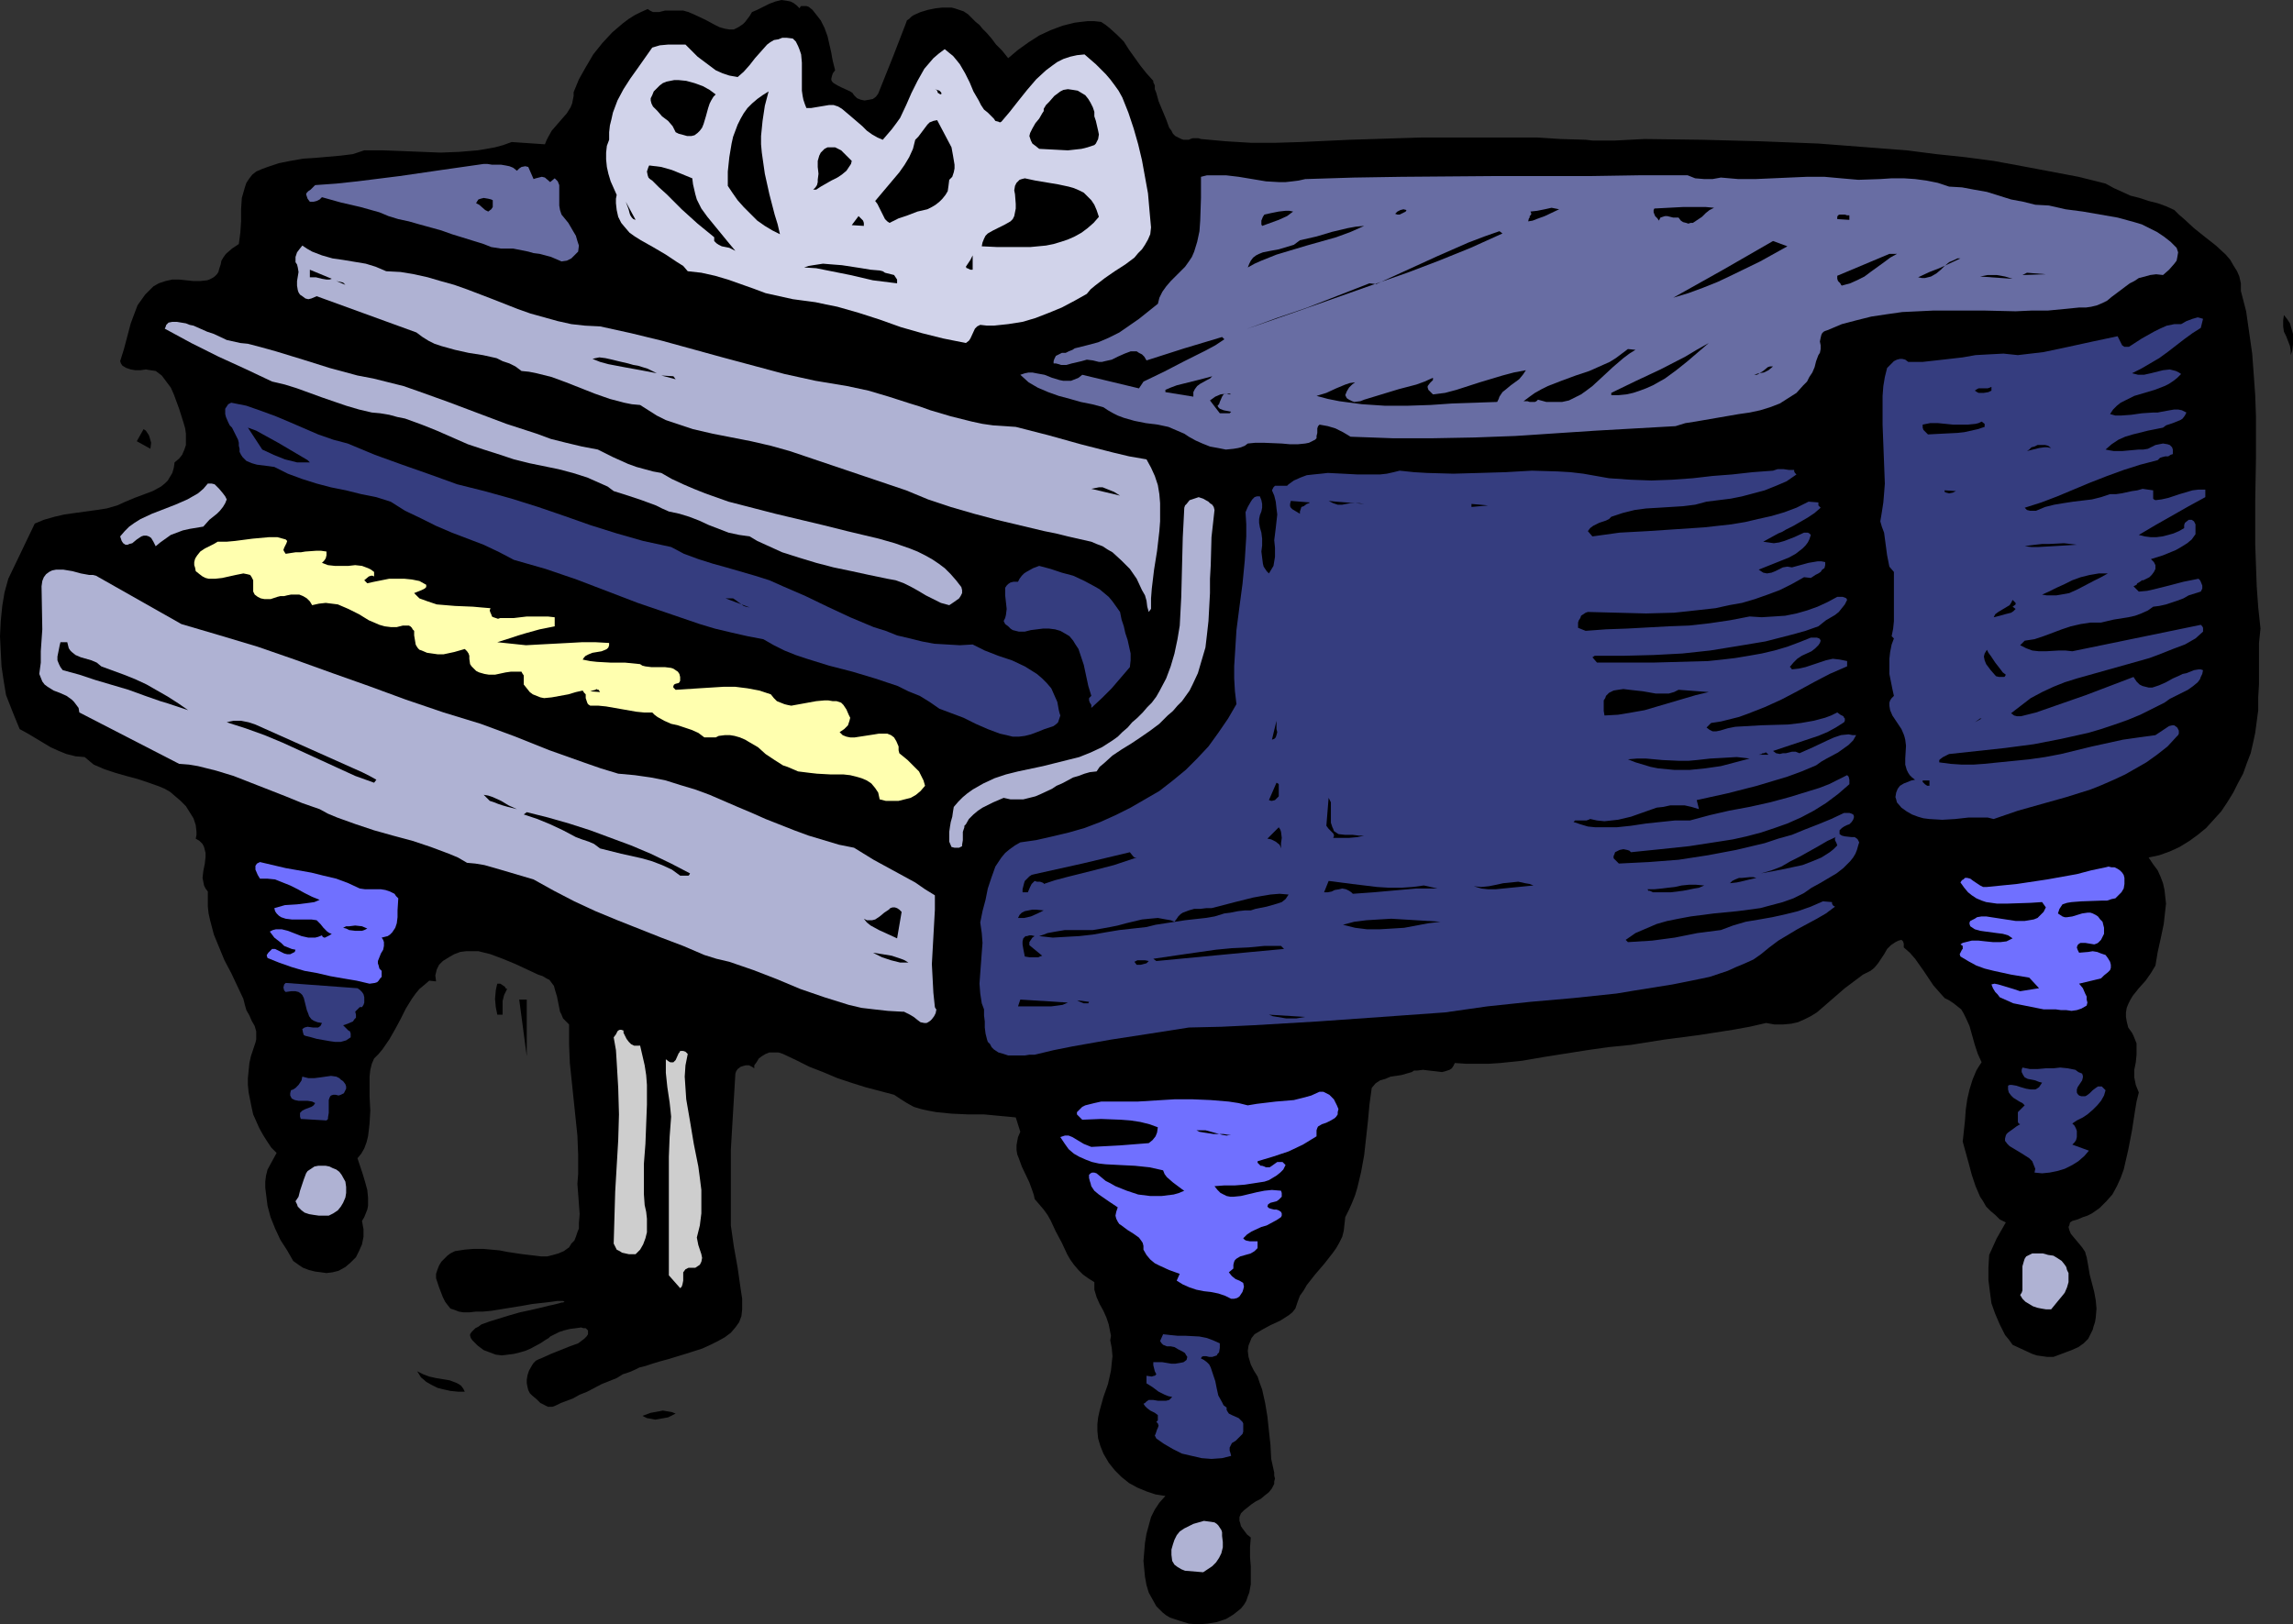<?xml version="1.0" encoding="UTF-8" standalone="no"?>
<svg
   version="1.0"
   width="129.724mm"
   height="91.918mm"
   id="svg120"
   sodipodi:docname="Piano 28.wmf"
   xmlns:inkscape="http://www.inkscape.org/namespaces/inkscape"
   xmlns:sodipodi="http://sodipodi.sourceforge.net/DTD/sodipodi-0.dtd"
   xmlns="http://www.w3.org/2000/svg"
   xmlns:svg="http://www.w3.org/2000/svg">
  <rect width="100%" height="100%" fill="#333333" stroke="none"/>
  <sodipodi:namedview
     id="namedview120"
     pagecolor="#ffffff"
     bordercolor="#000000"
     borderopacity="0.25"
     inkscape:showpageshadow="2"
     inkscape:pageopacity="0.0"
     inkscape:pagecheckerboard="0"
     inkscape:deskcolor="#d1d1d1"
     inkscape:document-units="mm" />
  <defs
     id="defs1">
    <pattern
       id="WMFhbasepattern"
       patternUnits="userSpaceOnUse"
       width="6"
       height="6"
       x="0"
       y="0" />
  </defs>
  <path
     style="fill:#000000;fill-opacity:1;fill-rule:evenodd;stroke:none"
     d="m 215.574,12.442 2.101,-1.777 2.262,-1.616 2.262,-1.454 2.424,-1.131 2.586,-0.97 2.586,-0.646 1.293,-0.162 1.454,-0.162 h 1.454 l 1.454,0.162 0.97,0.646 0.808,0.646 1.616,1.454 1.454,1.454 1.131,1.777 2.424,3.393 1.293,1.616 1.454,1.616 v 0.323 l 0.323,0.646 v 0.808 l 0.323,0.808 0.485,1.777 0.808,1.939 0.808,1.939 0.646,1.777 0.485,0.646 0.323,0.646 0.485,0.485 0.323,0.162 0.646,0.323 0.323,0.162 0.485,0.162 h 0.323 0.485 0.323 l 0.323,-0.162 0.485,-0.162 h 0.646 0.646 l 0.485,0.162 5.333,0.485 5.333,0.323 h 5.333 l 5.333,-0.162 10.504,-0.485 5.171,-0.162 5.01,-0.162 5.171,-0.162 h 5.01 9.858 9.858 l 5.01,0.323 5.333,0.162 1.454,0.162 h 1.616 3.232 l 6.302,-0.323 12.282,0.162 12.443,0.323 12.443,0.485 12.605,0.97 6.302,0.485 6.302,0.808 6.141,0.646 6.141,0.808 6.141,1.131 5.979,1.131 5.979,1.131 5.818,1.454 1.778,0.97 1.778,0.808 1.778,0.808 1.939,0.485 1.939,0.646 1.939,0.485 1.778,0.646 1.778,0.808 0.97,0.97 1.131,0.97 2.101,1.939 2.424,1.939 2.262,1.777 2.101,1.939 0.97,1.131 0.646,1.131 0.808,1.293 0.485,1.131 0.323,1.454 v 1.616 l 1.131,4.363 0.646,4.524 0.646,4.524 0.323,4.363 0.323,4.524 0.162,4.524 v 9.049 l -0.162,9.21 v 9.049 l 0.162,4.524 0.162,4.524 0.323,4.524 0.485,4.524 -0.323,3.07 v 3.07 5.817 l -0.162,2.747 v 2.747 l -0.323,2.424 -0.323,2.424 -0.485,2.262 -0.485,2.101 -0.808,2.101 -0.808,2.262 -1.131,2.101 -0.97,1.939 -1.293,2.101 -1.293,1.939 -1.616,1.777 -1.616,1.777 -1.778,1.454 -1.778,1.293 -2.101,1.293 -2.101,0.97 -2.262,0.808 -2.262,0.485 0.97,1.454 0.97,1.293 0.646,1.454 0.485,1.293 0.323,1.454 0.162,1.454 0.162,1.454 -0.162,1.454 -0.323,2.909 -0.646,3.07 -0.646,2.909 -0.485,2.909 -0.485,0.808 -0.485,0.808 -1.131,1.616 -1.454,1.616 -1.293,1.616 -0.485,0.808 -0.485,0.97 -0.323,0.808 -0.162,0.97 v 0.97 l 0.162,0.97 0.323,1.293 0.808,1.131 0.323,0.646 0.323,0.808 0.323,0.808 v 0.808 1.616 l -0.162,1.616 -0.323,1.616 v 1.616 l 0.162,0.808 0.162,0.808 0.323,0.808 0.323,0.808 -0.485,1.939 -0.323,1.939 -0.646,4.201 -0.808,4.201 -0.485,2.101 -0.485,2.101 -0.646,1.777 -0.808,1.777 -0.97,1.777 -1.293,1.454 -1.454,1.454 -1.616,1.131 -0.97,0.485 -0.97,0.323 -1.131,0.485 -1.131,0.323 -0.485,0.323 -0.162,0.646 -0.162,0.323 0.162,0.646 0.323,0.808 0.808,0.97 1.616,1.939 0.646,0.97 0.162,0.646 0.162,0.485 0.323,1.777 0.323,1.939 0.97,3.716 0.323,1.777 0.162,1.777 -0.162,1.939 -0.162,0.97 -0.323,0.97 -0.162,0.646 -0.323,0.646 -0.646,1.293 -0.97,0.97 -1.131,0.808 -1.454,0.646 -1.293,0.485 -1.293,0.485 -1.293,0.485 h -1.293 l -1.131,-0.162 -1.131,-0.162 -0.97,-0.323 -2.101,-0.97 -2.101,-0.97 -0.808,-1.131 -0.808,-0.97 -1.131,-2.262 -0.97,-2.262 -0.808,-2.262 -0.323,-2.424 -0.323,-2.585 v -2.585 l 0.162,-2.747 0.808,-1.777 0.808,-1.777 1.939,-3.393 -1.293,-0.646 -0.97,-0.97 -0.97,-0.808 -0.97,-0.97 -0.646,-1.131 -0.646,-0.97 -0.97,-2.262 -0.808,-2.424 -0.646,-2.424 -1.293,-4.686 0.485,-4.524 0.162,-2.262 0.323,-2.262 0.485,-2.101 0.646,-2.101 0.808,-1.939 0.485,-0.808 0.646,-0.97 -0.808,-1.777 -0.646,-1.939 -1.131,-4.04 -0.808,-1.777 -0.485,-0.97 -0.485,-0.808 -0.808,-0.646 -0.808,-0.646 -0.97,-0.646 -0.97,-0.485 -1.293,-1.454 -1.131,-1.293 -1.939,-2.909 -1.939,-2.747 -1.131,-1.293 -1.293,-1.131 v -0.808 l -0.162,-0.485 -0.323,-0.323 -0.646,0.162 -0.646,0.323 -0.97,0.646 -0.808,0.808 -0.646,1.131 -1.293,1.939 -0.808,0.97 -0.808,0.646 -1.616,0.808 -1.293,0.97 -2.586,1.939 -2.424,2.101 -2.424,2.101 -1.131,0.97 -1.293,0.808 -1.293,0.646 -1.454,0.646 -1.454,0.323 -1.778,0.162 h -1.778 l -1.778,-0.323 -3.555,0.808 -3.555,0.646 -7.272,1.131 -7.434,0.97 -7.11,1.131 -4.848,0.485 -4.525,0.646 -9.211,1.454 -4.686,0.808 -4.686,0.485 -2.424,0.162 h -2.424 -2.424 l -2.424,-0.162 -0.323,0.646 -0.323,0.485 -0.485,0.323 -0.485,0.162 -0.485,0.162 -0.646,0.162 -1.293,-0.162 -1.454,-0.162 -1.293,-0.162 -1.293,0.162 h -0.646 l -0.485,0.323 -1.131,0.323 -1.131,0.323 -2.262,0.323 -1.131,0.485 -1.131,0.323 -0.97,0.646 -0.808,0.97 -0.485,3.555 -0.323,3.555 -0.808,7.271 -0.646,3.555 -0.808,3.393 -0.485,1.616 -0.646,1.616 -0.646,1.454 -0.808,1.616 -0.162,1.454 -0.162,1.454 -0.323,1.293 -0.646,1.293 -0.646,1.131 -0.808,1.131 -1.778,2.262 -0.97,1.131 -0.97,1.131 -1.778,2.262 -0.646,1.131 -0.808,1.131 -0.485,1.293 -0.485,1.454 -0.646,0.808 -0.808,0.646 -1.778,1.131 -2.101,0.97 -1.778,0.97 -0.808,0.485 -0.808,0.485 -0.646,0.808 -0.323,0.808 -0.323,0.808 -0.162,1.131 0.162,1.293 0.485,1.616 0.646,1.293 0.808,1.293 0.485,1.454 0.485,1.293 0.646,2.909 0.485,2.909 0.323,3.07 0.323,2.909 0.162,3.07 0.646,2.909 v 0.646 l 0.162,0.646 -0.162,0.646 v 0.485 l -0.485,0.97 -0.646,0.808 -0.808,0.646 -0.97,0.808 -0.97,0.485 -0.97,0.646 -0.808,0.646 -0.808,0.646 -0.646,0.646 -0.323,0.808 v 0.485 0.323 l 0.162,0.485 0.162,0.646 0.323,0.485 0.485,0.646 0.485,0.646 0.808,0.646 -0.162,2.101 v 2.101 l 0.162,1.939 v 1.939 1.939 l -0.323,1.777 -0.323,0.808 -0.323,0.97 -0.485,0.808 -0.646,0.808 -0.808,0.646 -0.808,0.646 -1.616,0.97 -1.939,0.646 -1.939,0.323 -2.101,0.162 -1.939,-0.162 -2.101,-0.646 -1.939,-0.646 -0.808,-0.485 -0.808,-0.646 -0.646,-0.646 -0.646,-0.646 -0.808,-1.454 -0.808,-1.454 -0.485,-1.616 -0.323,-1.777 -0.323,-3.393 0.323,-3.878 0.323,-1.939 0.485,-1.777 0.485,-1.777 0.808,-1.616 0.97,-1.454 1.293,-1.454 -2.101,-0.323 -1.939,-0.646 -1.939,-0.808 -1.778,-0.97 -1.616,-1.293 -1.454,-1.454 -1.293,-1.616 -1.131,-1.939 -0.646,-1.616 -0.485,-1.616 -0.162,-1.616 v -1.454 l 0.162,-1.454 0.323,-1.454 0.808,-2.909 0.97,-2.747 0.646,-2.909 0.162,-1.616 0.162,-1.454 -0.162,-1.777 -0.323,-1.616 0.162,-0.97 -0.162,-0.808 -0.323,-1.616 -0.485,-1.454 -0.646,-1.454 -0.808,-1.454 -0.646,-1.454 -0.485,-1.616 v -1.616 l -1.293,-0.808 -1.131,-0.808 -0.97,-0.97 -0.97,-1.131 -0.808,-1.131 -0.646,-1.131 -1.131,-2.424 -1.293,-2.424 -1.131,-2.424 -0.646,-1.131 -0.808,-1.131 -0.97,-1.131 -0.97,-1.131 -0.162,-0.808 -0.323,-0.97 -0.646,-1.777 -1.616,-3.393 -0.646,-1.777 -0.323,-0.808 -0.162,-0.97 v -0.97 l 0.162,-0.97 0.162,-0.808 0.485,-1.131 -0.97,-3.07 -1.616,-0.162 -1.778,-0.162 -3.394,-0.323 h -3.394 l -3.555,-0.162 -3.232,-0.323 -1.778,-0.323 -1.454,-0.323 -1.616,-0.485 -1.454,-0.808 -1.293,-0.808 -1.454,-0.97 -3.07,-0.808 -3.07,-0.808 -3.07,-0.97 -2.909,-0.97 -3.07,-1.293 -2.909,-1.131 -2.909,-1.454 -2.747,-1.293 -0.97,-0.323 h -0.97 -0.97 l -0.808,0.323 -0.808,0.485 -0.646,0.485 -0.485,0.808 -0.485,0.646 V 228.48 l -0.485,-0.323 -0.646,-0.323 h -0.646 l -0.646,0.162 -0.485,0.162 -0.646,0.485 -0.323,0.485 -0.162,0.485 -0.485,8.079 -0.485,8.241 v 8.079 8.079 l 0.646,4.524 0.808,4.524 0.646,4.524 0.323,2.101 v 2.262 l -0.162,1.454 -0.485,1.293 -0.808,1.131 -0.97,1.131 -1.293,0.97 -1.454,0.808 -1.616,0.808 -1.778,0.808 -3.555,1.131 -3.717,1.131 -1.778,0.485 -1.616,0.485 -1.454,0.485 -1.293,0.323 -0.97,0.485 -1.131,0.485 -1.454,0.485 -1.293,0.808 -1.616,0.646 -1.616,0.646 -3.07,1.616 -1.616,0.646 -1.454,0.808 -1.293,0.485 -1.293,0.485 -0.97,0.485 -0.808,0.323 h -0.646 -0.323 l -0.646,-0.323 -0.97,-0.485 -0.808,-0.808 -0.97,-0.808 -0.485,-0.485 -0.323,-0.646 -0.162,-0.646 -0.162,-0.808 v -0.808 l 0.162,-0.97 0.323,-0.97 0.646,-1.131 0.323,-0.485 0.485,-0.485 0.646,-0.323 0.808,-0.323 1.778,-0.808 4.04,-1.616 1.778,-0.646 0.646,-0.485 0.646,-0.485 0.485,-0.485 0.323,-0.485 v -0.323 -0.485 l -0.162,-0.162 -0.323,-0.323 h -0.485 l -0.485,-0.162 -1.131,0.162 -1.293,0.162 -1.293,0.323 -0.97,0.323 -0.97,0.485 -0.646,0.323 -0.323,0.162 -0.323,0.323 -0.808,0.485 -0.97,0.646 -2.101,1.131 -1.131,0.485 -1.131,0.323 -1.293,0.323 -1.293,0.162 -1.293,0.162 -1.293,-0.162 -1.293,-0.485 -1.293,-0.485 -1.293,-0.97 -1.131,-1.131 -0.323,-0.485 -0.162,-0.485 v -0.323 l 0.323,-0.485 0.323,-0.323 0.485,-0.485 0.646,-0.323 0.646,-0.485 1.778,-0.646 2.101,-0.646 2.101,-0.646 2.262,-0.646 2.262,-0.485 2.101,-0.485 1.939,-0.485 0.808,-0.162 0.646,-0.162 0.646,-0.162 0.485,-0.162 h 0.323 l 0.323,-0.162 v 0 0 l -0.323,-0.162 h -0.485 -0.808 l -1.131,0.162 -1.293,0.162 -1.454,0.162 -1.454,0.162 -1.778,0.323 -6.949,1.131 -1.778,0.162 h -1.454 l -1.454,0.162 h -1.293 l -0.97,-0.162 -0.808,-0.323 -0.97,-0.323 -0.646,-0.808 -0.485,-0.646 -0.485,-0.97 -0.808,-2.101 -0.323,-0.97 -0.323,-0.97 v -0.97 l 0.323,-0.97 0.323,-0.808 0.485,-0.808 0.646,-0.646 0.646,-0.646 0.646,-0.485 0.97,-0.485 2.101,-0.323 1.939,-0.162 h 1.939 l 1.778,0.162 1.778,0.162 1.616,0.323 3.232,0.485 2.747,0.323 1.293,0.162 h 1.293 l 1.293,-0.323 1.131,-0.323 1.131,-0.485 1.131,-0.808 0.485,-0.808 0.646,-0.646 0.323,-0.808 0.323,-0.97 0.323,-0.808 v -1.131 l 0.162,-1.939 -0.323,-4.363 -0.162,-2.101 0.162,-2.101 v -4.201 l -0.162,-4.04 -0.808,-7.756 -0.808,-7.756 -0.162,-4.04 v -4.201 l -0.646,-0.646 -0.646,-0.646 -0.323,-0.808 -0.323,-0.646 -0.323,-1.616 -0.162,-0.808 -0.162,-0.808 -0.485,-1.616 -0.162,-0.646 -0.485,-0.646 -0.485,-0.646 -0.646,-0.323 -0.808,-0.485 -0.97,-0.323 -2.424,-1.131 -2.424,-1.131 -2.747,-1.131 -2.586,-0.97 -1.293,-0.323 -1.293,-0.323 h -1.454 -1.131 l -1.293,0.162 -1.293,0.485 -1.131,0.646 -1.293,0.808 -0.808,0.808 -0.485,0.97 -0.323,1.293 0.162,1.293 -1.454,-0.162 -1.131,0.97 -0.97,0.808 -0.808,0.97 -0.808,1.131 -1.293,2.101 -1.131,2.262 -1.131,2.101 -1.293,2.262 -1.454,2.101 -0.808,0.97 -0.97,0.97 -0.485,1.131 -0.323,1.293 -0.162,1.454 v 1.293 2.909 l 0.162,3.07 -0.162,2.747 -0.162,1.454 -0.162,1.293 -0.323,1.293 -0.485,1.293 -0.646,1.131 -0.808,0.97 1.131,3.393 0.485,1.616 0.485,1.777 0.162,1.616 v 1.777 l -0.162,0.808 -0.323,0.808 -0.323,0.808 -0.485,0.808 0.323,1.777 v 1.616 l -0.323,1.616 -0.646,1.454 -0.646,1.293 -1.131,1.131 -1.131,0.97 -1.454,0.808 -1.293,0.323 -1.293,0.162 -1.131,-0.162 -1.293,-0.162 -1.293,-0.323 -1.293,-0.485 -0.97,-0.646 -1.131,-0.808 -1.293,-2.262 -1.454,-2.262 -1.131,-2.424 -0.97,-2.424 -0.646,-2.424 -0.323,-2.585 -0.162,-1.293 v -1.293 l 0.162,-1.293 0.323,-1.293 1.939,-3.555 -1.131,-1.131 -0.97,-1.454 -0.808,-1.293 -0.808,-1.454 -0.646,-1.454 -0.646,-1.454 -0.323,-1.454 -0.323,-1.616 -0.323,-1.616 -0.162,-1.616 v -1.454 l 0.162,-1.616 0.162,-1.616 0.323,-1.454 0.485,-1.454 0.485,-1.454 0.162,-0.646 v -0.485 -1.293 l -0.323,-1.131 -0.646,-1.131 -0.485,-1.131 -0.646,-1.131 -0.323,-1.131 -0.323,-1.293 -2.586,-5.494 -1.454,-2.747 -1.131,-2.747 -1.131,-2.747 -0.808,-3.07 -0.323,-1.454 -0.162,-1.454 v -1.616 -1.616 l -0.485,-0.646 -0.323,-0.646 -0.162,-0.808 -0.162,-0.808 0.162,-1.454 0.323,-1.616 0.162,-1.454 v -0.808 l -0.162,-0.646 -0.162,-0.646 -0.323,-0.646 -0.646,-0.646 -0.808,-0.485 0.162,-0.808 v -0.646 l -0.162,-1.454 -0.485,-1.454 -0.808,-1.293 -0.808,-1.293 -1.131,-1.131 -1.131,-0.97 -1.131,-0.97 -1.131,-0.646 -1.131,-0.485 -2.262,-0.808 -2.424,-0.808 -2.424,-0.646 -2.262,-0.646 -2.424,-0.808 -2.262,-0.97 -0.97,-0.808 -0.97,-0.808 -1.939,-0.162 -1.939,-0.485 -1.616,-0.646 -1.778,-0.808 -3.232,-1.939 -1.616,-0.97 -1.778,-0.97 L 2.747,152.374 1.293,148.657 0.808,145.749 0.323,142.517 0.162,139.286 0,136.054 0.162,132.822 0.485,129.59 0.97,126.682 1.778,123.773 v 0 l 5.656,-11.796 1.939,-0.808 2.262,-0.646 2.101,-0.485 2.262,-0.323 4.686,-0.646 2.101,-0.323 2.262,-0.646 1.778,-0.808 1.939,-0.808 3.878,-1.454 1.778,-0.97 0.808,-0.646 0.646,-0.646 0.485,-0.808 0.485,-0.808 0.323,-1.131 0.162,-1.131 0.97,-0.808 0.646,-0.808 0.485,-1.131 0.323,-0.97 V 93.88 92.749 L 39.592,91.618 39.269,90.487 38.299,87.417 37.168,84.347 36.522,82.893 35.552,81.6 34.582,80.307 33.29,79.338 32.158,79.176 31.189,79.015 30.058,79.176 h -1.131 l -0.97,-0.162 -0.97,-0.323 -0.808,-0.485 -0.323,-0.485 -0.162,-0.485 0.808,-2.585 1.454,-5.494 0.97,-2.585 0.485,-1.293 0.808,-1.131 0.808,-1.131 0.808,-0.808 0.97,-0.97 1.131,-0.646 1.454,-0.485 1.454,-0.323 h 1.454 l 3.07,0.323 h 1.454 l 1.454,-0.162 0.485,-0.162 0.646,-0.323 0.485,-0.323 0.485,-0.485 0.323,-0.485 0.162,-0.646 0.323,-0.97 0.162,-0.808 0.485,-0.808 0.485,-0.646 1.293,-1.131 1.454,-0.97 0.323,-2.424 0.162,-2.424 v -2.585 l 0.162,-2.424 0.323,-1.131 0.323,-1.131 0.323,-0.97 0.646,-0.97 0.646,-0.808 0.808,-0.646 1.131,-0.485 1.293,-0.485 2.424,-0.808 2.424,-0.485 2.747,-0.485 2.586,-0.162 5.494,-0.485 2.586,-0.323 2.424,-0.808 h 4.04 l 4.202,0.162 8.08,0.323 4.04,-0.162 3.878,-0.323 1.939,-0.323 1.778,-0.323 1.778,-0.485 1.778,-0.646 7.11,0.485 0.323,-0.808 0.323,-0.646 0.808,-1.454 2.101,-2.424 1.131,-1.293 0.808,-1.293 0.323,-0.808 0.162,-0.808 0.162,-0.808 v -0.808 l 1.131,-2.747 1.454,-2.585 1.616,-2.747 1.939,-2.424 2.101,-2.262 2.262,-1.939 1.293,-0.97 1.293,-0.808 1.293,-0.646 1.454,-0.646 0.485,0.323 0.646,0.323 h 0.646 0.646 l 1.293,-0.323 h 1.293 1.293 1.293 l 1.131,0.323 1.131,0.485 2.424,1.131 2.101,1.131 0.97,0.485 1.131,0.323 0.97,0.162 h 0.97 l 0.97,-0.485 0.97,-0.646 0.485,-0.485 0.485,-0.646 0.485,-0.646 0.485,-0.808 1.131,-0.485 1.293,-0.646 1.293,-0.646 1.293,-0.485 L 167.094,0 l 1.131,0.162 0.808,0.162 0.646,0.323 0.646,0.485 0.646,0.646 0.162,-0.323 0.162,-0.162 h 0.646 0.485 l 0.485,0.162 0.808,0.646 0.646,0.808 1.131,1.454 0.808,1.616 0.646,1.777 0.808,3.555 0.162,0.97 0.162,0.808 0.485,1.939 -0.485,0.646 -0.162,0.485 -0.162,0.646 v 0.323 l 0.162,0.323 0.323,0.323 0.808,0.485 0.97,0.485 1.778,0.808 0.485,0.323 0.323,0.485 0.646,0.646 0.808,0.323 0.808,0.162 0.97,-0.162 0.808,-0.162 0.646,-0.485 0.485,-0.646 0.323,-0.808 2.909,-7.271 2.747,-7.11 0.162,-0.485 0.485,-0.323 0.485,-0.485 0.485,-0.323 1.454,-0.646 1.616,-0.485 1.616,-0.323 1.454,-0.162 h 1.939 l 0.646,0.162 0.97,0.323 0.97,0.323 0.97,0.646 0.485,0.485 0.485,0.485 0.646,0.646 0.808,0.646 0.646,0.808 0.97,0.97 0.97,1.131 0.97,1.293 1.293,1.293 z"
     id="path1" />
  <path
     style="fill:#d1d3ea;fill-opacity:1;fill-rule:evenodd;stroke:none"
     d="m 239.976,20.844 1.293,3.232 1.131,3.393 0.97,3.393 0.808,3.393 0.646,3.555 0.646,3.555 0.323,3.716 0.323,3.555 -0.162,1.454 -0.485,1.131 -0.646,1.131 -0.646,0.97 -0.808,0.808 -0.808,0.97 -1.939,1.454 -2.262,1.454 -2.101,1.454 -2.101,1.616 -0.97,0.808 -0.808,0.97 -2.586,1.454 -2.747,1.454 -2.747,1.131 -2.909,1.131 -2.747,0.808 -3.07,0.485 -3.07,0.323 h -1.454 l -1.454,-0.162 -0.646,0.323 -0.485,0.485 -0.97,2.101 -0.323,0.485 -0.646,0.485 -2.424,-0.485 -2.424,-0.485 -4.525,-1.131 -4.525,-1.293 -4.525,-1.616 -4.525,-1.454 -4.525,-1.293 -2.424,-0.485 -2.262,-0.485 -2.424,-0.323 -2.424,-0.323 -2.909,-0.646 -2.909,-0.646 -2.586,-0.97 -2.747,-0.97 -2.747,-0.97 -2.747,-0.808 -2.909,-0.646 -2.909,-0.323 -0.97,-1.131 -1.293,-0.808 -2.424,-1.616 -2.747,-1.616 -2.586,-1.454 -1.293,-0.808 -1.131,-0.808 -0.97,-1.131 -0.808,-0.97 -0.646,-1.293 -0.323,-1.454 -0.162,-1.454 v -0.97 l 0.162,-0.808 -0.646,-1.454 -0.646,-1.454 -0.485,-1.616 -0.323,-1.454 -0.162,-1.616 V 32.64 l 0.162,-1.454 0.485,-1.293 v -1.616 l 0.162,-1.454 0.323,-1.293 0.323,-1.454 0.485,-1.293 0.485,-1.293 1.293,-2.424 1.454,-2.262 1.616,-2.262 3.07,-4.363 1.616,-0.485 1.778,-0.162 h 1.778 1.939 l 1.293,1.293 1.293,1.293 1.293,0.97 1.293,0.97 1.293,0.97 1.454,0.646 1.454,0.485 1.778,0.323 1.293,-1.131 1.293,-1.454 1.131,-1.454 1.293,-1.454 1.293,-1.454 0.646,-0.485 0.808,-0.485 0.97,-0.162 0.808,-0.323 h 0.97 l 1.293,0.162 0.646,0.646 0.485,0.97 0.323,0.808 0.323,0.97 0.162,1.777 v 2.101 1.939 1.939 l 0.162,1.131 0.162,0.808 0.323,0.97 0.323,0.808 h 0.97 l 0.97,-0.162 1.939,-0.323 0.97,-0.162 h 0.97 l 0.97,0.323 0.808,0.485 2.101,1.777 1.131,0.97 1.131,0.97 0.97,0.97 1.131,0.808 1.131,0.646 1.131,0.485 0.97,-1.131 0.97,-1.131 0.97,-1.293 0.808,-1.131 1.293,-2.747 1.131,-2.585 1.293,-2.585 1.454,-2.585 0.97,-1.131 0.97,-1.131 1.131,-0.97 1.293,-0.97 0.97,0.808 0.808,0.646 0.808,0.97 0.646,0.808 1.131,1.939 0.97,1.939 0.808,1.939 1.131,1.939 0.485,0.97 0.646,0.97 0.808,0.646 0.808,0.808 0.485,0.485 0.323,0.485 0.646,0.162 0.323,0.162 0.323,-0.162 1.778,-2.101 1.778,-2.262 1.939,-2.424 1.939,-2.262 2.101,-1.939 1.293,-0.97 1.131,-0.808 1.293,-0.646 1.454,-0.485 1.454,-0.323 1.616,-0.162 2.424,2.101 2.101,2.101 0.97,1.131 0.97,1.293 0.808,1.131 z"
     id="path2" />
  <path
     style="fill:#000000;fill-opacity:1;fill-rule:evenodd;stroke:none"
     d="m 233.997,23.914 v 0.97 l 0.323,0.97 0.485,2.101 0.162,0.808 -0.162,0.97 -0.323,0.646 -0.162,0.323 -0.323,0.323 -1.454,0.485 -1.293,0.323 -1.454,0.162 -1.454,0.162 -3.07,-0.162 -3.07,-0.162 -0.808,-0.646 -0.646,-0.485 -0.323,-0.646 -0.162,-0.485 -0.162,-0.485 0.162,-0.646 0.485,-0.97 0.646,-1.131 0.808,-0.97 0.646,-1.131 0.323,-0.485 v -0.485 l 0.485,-0.808 0.646,-0.646 1.131,-1.293 0.646,-0.485 0.646,-0.485 0.646,-0.323 0.97,-0.162 1.131,0.162 0.97,0.162 0.808,0.485 0.808,0.485 0.646,0.808 0.485,0.808 0.485,0.97 z"
     id="path3" />
  <path
     style="fill:#000000;fill-opacity:1;fill-rule:evenodd;stroke:none"
     d="m 201.353,20.036 -0.323,0.162 -0.162,-0.162 -0.323,-0.162 -0.162,-0.485 -0.162,-0.162 -0.323,-0.162 0.97,0.323 0.323,0.323 z"
     id="path4" />
  <path
     style="fill:#000000;fill-opacity:1;fill-rule:evenodd;stroke:none"
     d="m 153.035,20.198 -0.485,0.485 -0.485,0.808 -0.323,0.646 -0.323,0.97 -0.485,1.777 -0.485,1.616 -0.323,0.808 -0.485,0.646 -0.485,0.485 -0.646,0.485 -0.646,0.162 h -0.97 l -1.131,-0.323 -0.646,-0.162 -0.646,-0.323 -0.323,-0.646 -0.323,-0.646 -0.97,-1.131 -1.293,-0.97 -0.97,-1.131 -0.97,-0.97 -0.323,-0.646 -0.162,-0.646 v -0.485 l 0.323,-0.646 0.323,-0.808 0.646,-0.646 0.646,-0.646 0.646,-0.485 0.808,-0.323 0.808,-0.162 0.808,-0.162 h 0.97 l 1.616,0.162 1.778,0.485 1.778,0.646 1.454,0.808 z"
     id="path5" />
  <path
     style="fill:#000000;fill-opacity:1;fill-rule:evenodd;stroke:none"
     d="m 164.347,19.552 -0.808,3.07 -0.485,3.232 -0.323,3.232 v 1.777 l 0.162,1.777 0.323,2.262 0.323,2.262 0.97,4.363 1.131,4.363 0.646,2.101 0.485,2.101 -1.616,-0.808 -1.616,-0.97 -1.616,-1.131 -1.454,-1.454 -1.454,-1.454 -1.293,-1.454 -1.131,-1.616 -0.97,-1.454 v -3.07 l 0.323,-3.07 0.485,-2.909 0.323,-1.454 0.485,-1.293 0.485,-1.293 0.646,-1.293 0.646,-1.131 0.808,-1.131 0.97,-0.97 1.131,-0.97 1.131,-0.808 z"
     id="path6" />
  <path
     style="fill:#686da3;fill-opacity:1;fill-rule:evenodd;stroke:none"
     d="m 416.766,39.911 2.747,0.162 2.586,0.485 2.747,0.485 2.586,0.808 2.586,0.808 2.586,0.485 2.586,0.646 2.909,0.162 3.555,0.808 3.717,0.485 3.717,0.646 3.717,0.646 3.555,0.97 1.616,0.485 1.616,0.808 1.616,0.808 1.454,0.97 1.454,1.131 1.293,1.293 0.323,0.97 -0.162,0.97 -0.162,0.808 -0.485,0.646 -1.131,1.293 -1.293,1.131 -1.454,-0.162 -1.293,0.162 -1.131,0.323 -1.293,0.323 -0.97,0.646 -0.97,0.485 -1.939,1.454 -1.939,1.454 -0.97,0.808 -0.97,0.485 -1.131,0.485 -1.293,0.323 -1.131,0.162 h -1.454 l -3.232,0.323 -3.394,0.323 h -3.394 l -3.555,0.162 -6.949,-0.162 h -6.949 -3.555 l -3.394,0.162 -3.394,0.162 -3.394,0.485 -3.232,0.485 -3.232,0.808 -3.07,0.808 -3.07,1.293 -0.485,0.162 -0.323,0.162 -0.323,0.323 -0.162,0.323 -0.162,0.646 -0.162,0.808 0.162,0.808 v 0.808 l -0.162,0.808 -0.323,0.485 -0.485,1.293 -0.323,1.293 -0.485,1.131 -0.646,0.97 -0.485,0.97 -0.808,0.808 -1.454,1.616 -1.778,1.131 -1.778,1.131 -2.101,0.808 -2.101,0.646 -2.262,0.485 -2.262,0.323 -4.686,0.808 -4.686,0.808 -2.101,0.323 -2.101,0.646 -17.13,0.97 -17.13,1.131 -8.726,0.323 -8.726,0.162 h -8.888 l -4.363,-0.162 -4.525,-0.162 -1.616,-0.97 -1.616,-0.808 -1.616,-0.485 -1.778,-0.323 -0.323,0.323 -0.162,0.485 v 0.97 l -0.162,0.646 v 0.485 l -0.323,0.323 -0.646,0.323 -0.646,0.323 -0.808,0.162 -1.616,0.162 h -1.616 l -1.778,-0.162 -3.878,-0.162 h -1.778 l -1.616,0.162 -0.646,0.485 -0.808,0.323 -0.646,0.162 -0.97,0.162 -1.616,0.162 -1.616,-0.323 -1.778,-0.323 -1.616,-0.646 -1.454,-0.646 -1.454,-0.808 -0.97,-0.646 -1.131,-0.485 -1.131,-0.485 -1.131,-0.485 -2.262,-0.485 -2.586,-0.323 -2.424,-0.485 -2.262,-0.646 -1.293,-0.485 -0.97,-0.485 -1.131,-0.646 -0.97,-0.646 -2.424,-0.646 -2.424,-0.485 -2.262,-0.646 -2.424,-0.646 -2.262,-0.808 -2.262,-0.97 -1.939,-1.131 -1.778,-1.616 0.97,-0.323 0.808,-0.162 h 0.808 l 0.808,0.162 1.778,0.323 1.616,0.646 1.616,0.485 0.808,0.162 h 0.808 0.808 l 0.808,-0.323 0.808,-0.323 0.808,-0.646 12.12,2.909 0.97,-1.454 4.363,-2.101 4.363,-2.262 4.525,-2.262 2.101,-1.131 1.939,-1.293 -0.485,-0.485 -8.08,2.424 -8.08,2.585 -0.485,-0.808 -0.485,-0.485 -0.646,-0.323 -0.485,-0.323 h -0.646 -0.646 l -1.293,0.485 -1.454,0.646 -1.293,0.646 -1.454,0.323 -0.646,0.162 h -0.646 l -0.646,-0.162 -0.646,-0.162 -1.293,-0.162 -1.131,0.323 -2.101,0.485 -1.131,0.323 h -1.131 l -0.485,-0.162 -0.646,-0.162 h -0.485 v -0.485 l 0.162,-0.485 0.323,-0.646 0.646,-0.323 0.646,-0.323 h 0.808 l 0.646,-0.323 0.808,-0.323 0.485,-0.323 2.586,-0.646 2.424,-0.646 2.262,-0.97 2.262,-1.131 2.101,-1.454 2.101,-1.454 4.04,-3.232 0.323,-1.293 0.646,-1.293 0.808,-1.131 0.97,-1.131 2.101,-2.101 0.97,-0.97 0.808,-1.131 0.646,-0.97 0.485,-1.131 0.646,-2.101 0.485,-2.262 0.162,-2.262 0.162,-4.848 v -2.424 -2.101 l 1.293,-0.323 h 1.293 2.747 l 2.747,0.323 2.909,0.485 2.909,0.485 2.747,0.162 h 1.454 l 1.454,-0.162 1.293,-0.162 1.454,-0.323 10.342,-0.323 10.181,-0.162 20.2,-0.162 h 20.362 L 350.51,37.488 h 10.342 l 0.808,0.323 0.808,0.323 1.939,0.162 h 1.778 l 1.778,-0.323 3.717,0.323 h 3.717 l 7.272,-0.323 3.717,-0.162 h 3.717 l 3.555,0.323 3.717,0.323 4.686,-0.162 2.424,-0.162 h 2.586 l 2.424,0.162 2.424,0.323 2.424,0.485 z"
     id="path7" />
  <path
     style="fill:#000000;fill-opacity:1;fill-rule:evenodd;stroke:none"
     d="m 203.454,31.509 0.323,1.777 0.323,1.939 v 0.808 l -0.162,0.808 -0.323,0.97 -0.646,0.646 -0.162,1.293 -0.162,1.131 -0.485,0.808 -0.646,0.808 -0.646,0.646 -0.808,0.646 -0.808,0.485 -0.97,0.485 -2.101,0.485 -2.101,0.808 -1.939,0.646 -0.97,0.485 -0.97,0.485 -0.485,-0.323 -0.485,-0.485 -0.646,-1.293 -0.646,-1.293 -0.323,-0.646 -0.485,-0.646 2.586,-3.07 2.586,-3.07 1.131,-1.616 0.97,-1.616 0.808,-1.777 0.485,-1.939 0.646,-0.646 0.485,-0.646 0.97,-1.293 0.485,-0.646 0.485,-0.485 0.808,-0.323 0.808,-0.162 z"
     id="path8" />
  <path
     style="fill:#000000;fill-opacity:1;fill-rule:evenodd;stroke:none"
     d="m 395.435,47.021 -2.586,-0.162 v -0.485 l 0.162,-0.323 0.323,-0.162 h 0.323 0.808 l 0.485,0.162 h 0.485 z"
     id="path9" />
  <path
     style="fill:#000000;fill-opacity:1;fill-rule:evenodd;stroke:none"
     d="m 366.508,44.436 -0.97,0.485 -0.808,0.646 -0.808,0.808 -0.97,0.646 -0.97,0.646 h -0.485 l -0.485,0.162 -0.485,-0.162 -0.646,-0.162 -0.485,-0.323 -0.485,-0.646 h -0.646 -0.485 l -0.646,-0.162 -0.646,-0.162 h -0.485 l -0.485,0.162 -0.485,0.162 -0.323,0.646 -0.323,-0.485 -0.485,-0.485 -0.323,-0.808 v -0.485 l 0.162,-0.323 3.07,-0.162 3.07,-0.162 h 3.232 1.616 z"
     id="path10" />
  <path
     style="fill:#000000;fill-opacity:1;fill-rule:evenodd;stroke:none"
     d="m 182.123,34.417 -0.162,0.646 -0.323,0.485 -0.646,0.97 -0.97,0.808 -0.97,0.646 -1.293,0.646 -1.131,0.646 -1.131,0.646 -0.97,0.646 h -0.646 l 0.485,-0.485 0.323,-0.485 0.162,-0.646 V 38.457 l 0.162,-1.293 -0.162,-1.454 v -1.293 l 0.323,-1.131 0.323,-0.646 0.323,-0.323 0.485,-0.485 0.646,-0.323 h 0.97 0.646 l 0.646,0.323 0.646,0.323 1.131,1.131 z"
     id="path11" />
  <path
     style="fill:#000000;fill-opacity:1;fill-rule:evenodd;stroke:none"
     d="m 333.38,44.759 -3.07,1.454 -1.778,0.646 -0.808,0.323 -0.97,0.162 0.162,-0.646 0.162,-0.162 v -0.323 l 0.323,-0.323 v -0.323 l -0.162,-0.323 1.454,-0.162 1.616,-0.323 1.454,-0.323 0.808,0.162 z"
     id="path12" />
  <path
     style="fill:#000000;fill-opacity:1;fill-rule:evenodd;stroke:none"
     d="m 234.966,46.375 -1.131,1.293 -1.293,1.131 -1.293,0.97 -1.454,0.808 -1.454,0.646 -1.454,0.485 -1.616,0.485 -1.616,0.323 -3.394,0.323 h -3.555 -3.394 l -3.394,-0.162 0.162,-0.808 0.323,-0.808 0.323,-0.646 0.485,-0.485 1.131,-0.646 1.293,-0.646 1.293,-0.646 1.131,-0.646 0.485,-0.485 0.323,-0.646 0.162,-0.808 0.162,-0.808 v -0.97 l -0.162,-2.101 -0.162,-0.808 0.162,-0.97 0.323,-0.646 0.323,-0.323 0.323,-0.323 0.485,-0.162 0.646,-0.162 2.262,0.485 4.848,0.808 2.262,0.485 1.131,0.323 1.131,0.485 0.97,0.485 0.808,0.808 0.808,0.808 0.646,0.97 0.485,1.131 z"
     id="path13" />
  <path
     style="fill:#000000;fill-opacity:1;fill-rule:evenodd;stroke:none"
     d="m 300.737,44.92 -0.162,0.323 -0.646,0.323 -0.646,0.323 h -0.485 l -0.485,-0.162 0.485,-0.485 0.646,-0.323 0.646,-0.162 z"
     id="path14" />
  <path
     style="fill:#000000;fill-opacity:1;fill-rule:evenodd;stroke:none"
     d="m 382.184,52.676 -2.909,1.616 -2.909,1.616 -5.979,2.909 -3.07,1.454 -3.232,1.293 -3.07,1.131 -3.232,0.97 10.666,-5.979 10.666,-6.14 z"
     id="path15" />
  <path
     style="fill:#000000;fill-opacity:1;fill-rule:evenodd;stroke:none"
     d="m 148.025,38.134 0.162,1.293 0.485,2.101 0.323,1.131 0.97,1.939 1.293,1.777 1.454,1.777 2.909,3.555 1.616,1.939 -0.646,-0.323 -0.646,-0.323 -1.616,-0.323 -0.646,-0.323 -0.485,-0.323 -0.485,-0.485 v -0.808 l -1.778,-1.454 -1.778,-1.454 -3.394,-3.07 -3.232,-3.232 -1.616,-1.454 -1.454,-1.454 -0.485,-0.323 -0.323,-0.323 -0.162,-0.485 -0.162,-0.808 0.323,-0.97 0.162,-0.323 1.293,0.162 1.293,0.162 2.262,0.646 z"
     id="path16" />
  <path
     style="fill:#000000;fill-opacity:1;fill-rule:evenodd;stroke:none"
     d="m 276.497,45.244 -0.646,0.485 -0.646,0.485 -1.778,0.808 -1.778,0.646 -1.778,0.646 -0.162,-0.323 v -0.162 -0.646 l 0.323,-0.808 0.323,-0.485 1.454,-0.323 1.616,-0.323 1.454,-0.162 h 0.808 z"
     id="path17" />
  <path
     style="fill:#000000;fill-opacity:1;fill-rule:evenodd;stroke:none"
     d="m 405.616,54.292 -1.454,0.808 -1.293,0.97 -2.909,2.101 -1.293,0.97 -1.616,0.808 -1.454,0.646 -1.778,0.485 -0.162,-0.162 -0.162,-0.323 -0.485,-0.485 -0.162,-0.485 v -0.646 l 11.15,-4.686 z"
     id="path18" />
  <path
     style="fill:#000000;fill-opacity:1;fill-rule:evenodd;stroke:none"
     d="m 419.19,55.262 h -0.646 l -0.646,0.323 -1.131,0.485 -0.97,0.808 -0.485,0.485 -0.323,0.323 -0.97,0.808 -1.131,0.646 -0.646,0.162 -0.646,0.162 h -0.646 l -0.808,-0.162 2.424,-1.131 2.101,-0.808 2.101,-0.97 z"
     id="path19" />
  <path
     style="fill:#000000;fill-opacity:1;fill-rule:evenodd;stroke:none"
     d="m 321.26,49.93 -6.787,3.07 -6.787,2.747 -6.787,2.585 -6.949,2.424 -13.736,4.848 -6.949,2.424 -6.949,2.424 6.626,-2.424 6.626,-2.262 6.626,-2.585 6.626,-2.585 1.454,0.162 13.09,-5.979 6.626,-2.909 3.394,-1.293 3.232,-1.131 z"
     id="path20" />
  <path
     style="fill:#686da3;fill-opacity:1;fill-rule:evenodd;stroke:none"
     d="m 110.534,36.518 0.485,-0.485 0.485,-0.323 0.808,-0.162 0.646,0.162 1.131,2.585 0.485,-0.162 0.646,-0.162 0.646,-0.162 0.646,0.162 1.131,0.97 0.97,-0.808 0.323,0.323 0.323,0.323 0.323,0.808 v 1.131 3.232 l 0.162,0.97 0.323,0.97 1.454,1.777 1.131,1.939 0.485,0.808 0.323,1.131 0.323,0.97 -0.162,1.293 -0.808,0.808 -0.646,0.646 -0.97,0.485 -1.131,0.162 -1.131,-0.485 -1.131,-0.485 -2.424,-0.646 -1.293,-0.162 -1.131,-0.323 -2.424,-0.485 -0.808,-0.162 h -0.808 -1.778 l -2.101,-0.323 -0.808,-0.323 -0.808,-0.323 -4.686,-1.454 -2.101,-0.646 -2.262,-0.808 -4.686,-1.293 -2.262,-0.646 -2.262,-0.485 -2.101,-0.646 -1.939,-0.808 -4.04,-1.131 -4.202,-0.97 -4.04,-1.131 -0.485,0.485 -0.646,0.323 -0.646,0.162 h -0.808 l -0.485,-0.646 -0.162,-0.485 -0.162,-0.485 0.162,-0.323 0.323,-0.323 0.485,-0.323 0.97,-0.97 4.525,-0.323 4.525,-0.485 9.05,-1.131 8.888,-1.293 9.05,-1.293 h 0.808 l 0.97,0.162 h 1.939 l 0.97,0.162 0.808,0.162 0.808,0.323 z"
     id="path21" />
  <path
     style="fill:#000000;fill-opacity:1;fill-rule:evenodd;stroke:none"
     d="m 291.688,48.314 -2.909,1.293 -3.07,1.131 -6.302,1.777 -3.232,0.97 -3.232,0.97 -3.232,1.293 -1.454,0.646 -1.454,0.808 0.323,-0.808 0.323,-0.646 0.485,-0.646 0.646,-0.485 0.646,-0.323 0.808,-0.323 1.616,-0.323 1.778,-0.323 1.616,-0.485 1.616,-0.485 0.646,-0.485 0.646,-0.485 3.555,-0.808 1.616,-0.485 1.616,-0.485 3.394,-0.808 1.778,-0.323 z"
     id="path22" />
  <path
     style="fill:#000000;fill-opacity:1;fill-rule:evenodd;stroke:none"
     d="m 432.441,58.817 0.97,-0.485 4.04,0.323 z"
     id="path23" />
  <path
     style="fill:#000000;fill-opacity:1;fill-rule:evenodd;stroke:none"
     d="m 430.34,59.625 -6.949,-0.485 0.808,-0.162 0.808,-0.162 h 1.939 l 1.778,0.323 z"
     id="path24" />
  <path
     style="fill:#000000;fill-opacity:1;fill-rule:evenodd;stroke:none"
     d="M 489.809,75.945 V 74.975 l -0.162,-0.97 -0.808,-2.101 -0.485,-0.97 -0.162,-1.131 v -1.293 l 0.162,-1.131 0.646,0.808 0.646,0.97 0.323,1.131 0.323,1.131 v 1.131 1.131 l -0.162,1.293 z"
     id="path25" />
  <path
     style="fill:#000000;fill-opacity:1;fill-rule:evenodd;stroke:none"
     d="m 184.709,48.314 -2.586,-0.162 1.454,-1.939 0.97,0.97 0.162,0.485 z"
     id="path26" />
  <path
     style="fill:#000000;fill-opacity:1;fill-rule:evenodd;stroke:none"
     d="m 135.905,47.021 -0.485,-0.162 -0.323,-0.323 -0.323,-0.485 -0.162,-0.485 -0.162,-0.646 -0.162,-0.485 -0.485,-1.293 z"
     id="path27" />
  <path
     style="fill:#353d7f;fill-opacity:1;fill-rule:evenodd;stroke:none"
     d="m 471.063,68.189 -0.485,1.939 -1.778,1.131 -1.778,1.293 -3.555,2.747 -1.778,1.293 -1.939,1.131 -1.939,1.131 -1.939,0.97 0.646,0.162 0.646,0.162 h 1.293 l 1.454,-0.323 1.293,-0.323 1.293,-0.323 1.454,-0.162 0.646,0.162 0.646,0.162 0.646,0.323 0.485,0.323 -0.808,0.808 -0.808,0.646 -0.97,0.646 -0.97,0.485 -2.101,0.808 -4.363,1.293 -1.939,0.97 -0.97,0.485 -0.808,0.646 -0.808,0.808 -0.646,0.97 1.131,0.323 h 1.131 l 2.262,-0.162 2.262,-0.323 2.424,-0.162 h 0.97 l 0.808,-0.162 1.778,-0.323 0.97,-0.162 h 0.808 l 0.808,0.162 0.97,0.485 -0.323,0.646 -0.485,0.646 -0.485,0.323 -0.808,0.323 -0.808,0.323 -1.454,0.485 -0.646,0.485 -1.616,0.323 -1.616,0.323 -3.232,0.808 -1.616,0.485 -1.454,0.646 -1.454,0.97 -1.293,1.131 0.808,0.162 0.97,0.162 h 1.778 l 1.778,-0.162 1.778,-0.162 h 0.97 l 0.97,-0.162 1.616,-0.808 0.808,-0.162 0.808,-0.162 0.97,0.162 0.485,0.162 0.485,0.485 0.162,0.485 v 0.323 0.323 0.323 l -0.485,0.162 -0.485,0.323 h -0.323 -0.323 l -0.646,0.162 -0.485,0.162 -0.485,0.485 -3.717,0.97 -3.555,1.131 -3.555,1.293 -3.717,1.454 -6.949,2.909 -3.394,1.293 -3.555,1.131 0.323,0.323 0.162,0.162 0.646,0.162 h 0.808 0.485 l 1.939,-0.808 1.939,-0.485 1.939,-0.323 2.101,-0.323 4.04,-0.485 1.939,-0.485 1.939,-0.646 h 1.293 l 1.131,-0.162 2.262,-0.485 1.131,-0.162 1.131,-0.323 1.131,0.162 1.131,0.162 v 0.808 0.323 0.646 l 0.162,0.162 0.323,0.162 1.293,-0.162 1.454,-0.323 2.424,-0.808 2.747,-0.808 1.293,-0.162 h 1.454 v 1.616 l -3.555,1.939 -7.11,4.04 -3.555,2.101 1.293,0.323 1.293,0.162 h 1.131 l 1.293,-0.162 1.293,-0.323 1.131,-0.323 1.131,-0.485 1.131,-0.646 v -0.323 -0.323 l 0.162,-0.485 0.808,-0.646 h 0.646 l 0.485,0.323 0.162,0.323 0.162,0.323 v 0.97 1.131 l -0.808,1.131 -0.97,0.808 -1.293,0.808 -1.131,0.646 -2.747,1.131 -2.586,0.808 0.323,0.323 0.323,0.323 0.323,0.646 v 0.808 l -0.323,0.646 -0.485,0.646 -0.485,0.485 -0.646,0.323 -0.646,0.323 h -0.323 l -0.162,0.162 -0.485,0.323 -0.323,0.162 -0.162,0.323 -0.646,0.323 1.131,1.131 1.778,-0.162 1.454,-0.323 3.232,-0.808 3.07,-0.808 3.232,-0.646 0.323,0.323 0.162,0.323 0.323,0.808 v 0.646 l -0.323,0.646 -2.586,0.808 -1.131,0.646 -1.293,0.485 -2.424,0.808 -1.454,0.323 -1.293,0.162 -1.131,0.808 -1.454,0.646 -1.293,0.485 -1.454,0.323 -3.07,0.485 -2.747,0.646 h -1.131 -1.131 l -2.101,0.323 -2.101,0.485 -1.939,0.646 -3.878,1.454 -1.939,0.646 -2.101,0.323 -0.97,0.97 1.293,0.646 1.293,0.485 1.454,0.162 h 1.454 l 2.747,-0.162 h 1.454 l 1.454,0.162 27.472,-5.655 0.323,0.323 0.162,0.323 v 0.808 l -1.616,1.454 -2.262,1.293 -2.586,0.97 -2.424,0.97 -2.586,0.97 -5.171,1.454 -5.171,1.454 -5.171,1.454 -2.586,0.808 -2.424,0.97 -2.424,1.131 -2.424,1.293 -2.101,1.616 -2.101,1.616 0.646,0.485 0.646,0.162 h 0.808 l 0.646,-0.162 1.293,-0.323 0.646,-0.162 0.646,-0.162 10.666,-3.716 10.181,-3.878 0.646,0.97 0.646,0.646 0.646,0.323 0.646,0.162 0.646,0.162 h 0.808 l 1.454,-0.485 1.454,-0.646 1.454,-0.808 1.454,-0.646 0.646,-0.323 0.808,-0.162 0.808,-0.323 0.808,-0.323 0.97,-0.162 h 0.485 l 0.485,0.162 -0.162,0.808 -0.323,0.646 -0.162,0.485 -0.485,0.646 -0.97,0.808 -1.131,0.808 -2.586,1.293 -1.293,0.646 -1.131,0.808 -2.586,1.293 -2.586,1.293 -2.747,1.131 -2.747,0.97 -2.909,0.97 -2.747,0.808 -5.818,1.293 -5.818,1.131 -6.141,0.808 -5.979,0.646 -5.979,0.646 -0.646,0.323 -0.323,0.162 -0.323,0.162 -0.646,0.485 -0.162,0.162 v 0.485 l 2.424,0.323 2.424,0.162 h 2.424 l 2.262,-0.162 4.848,-0.485 4.848,-0.485 3.394,-0.485 3.394,-0.646 6.626,-1.616 6.626,-1.454 3.394,-0.485 3.555,-0.485 0.97,-0.646 0.97,-0.646 0.97,-0.646 0.646,-0.162 h 0.485 l 0.646,0.485 0.323,0.646 v 0.646 l -0.162,0.323 -0.323,0.323 -1.939,2.101 -2.262,1.777 -2.262,1.616 -2.262,1.293 -2.262,1.293 -2.424,1.131 -2.586,1.131 -2.424,0.97 -5.171,1.616 -5.171,1.454 -5.171,1.454 -5.171,1.777 -1.293,-0.323 h -1.293 -2.747 l -2.909,0.323 -2.747,0.162 -2.747,-0.162 -1.293,-0.162 -1.131,-0.323 -1.293,-0.485 -1.131,-0.646 -1.131,-0.808 -0.97,-1.131 -0.162,-0.646 -0.162,-0.485 0.162,-0.97 0.323,-0.808 0.485,-0.646 0.808,-0.485 0.808,-0.323 0.808,-0.323 0.808,-0.162 -0.646,-0.485 -0.485,-0.485 -0.323,-0.485 -0.323,-0.646 -0.323,-1.131 v -1.293 l 0.162,-2.747 -0.162,-1.293 -0.162,-0.646 -0.162,-0.485 -0.485,-1.131 -0.646,-0.97 -0.646,-0.97 -0.646,-0.97 -0.485,-1.131 -0.162,-0.97 v -0.646 l 0.162,-0.485 0.323,-0.485 0.485,-0.485 -0.323,-1.454 -0.323,-1.616 -0.323,-1.616 v -1.616 -1.616 l 0.162,-1.454 0.323,-1.616 0.485,-1.293 -0.485,-0.485 0.323,-1.616 0.162,-1.616 v -3.555 -1.777 -1.616 -3.555 l -0.97,-1.131 -0.485,-2.424 -0.323,-2.424 -0.323,-2.424 -0.485,-1.293 -0.323,-1.131 0.323,-1.939 0.323,-2.101 0.162,-1.939 0.162,-2.101 -0.162,-4.201 -0.162,-4.201 -0.162,-4.201 v -4.04 -2.101 l 0.162,-2.101 0.323,-1.939 0.485,-1.939 0.97,-0.97 0.485,-0.485 0.646,-0.323 0.646,-0.162 h 0.485 l 0.646,0.162 0.646,0.485 h 3.07 l 2.909,-0.323 5.656,-0.646 2.747,-0.485 2.909,-0.162 3.07,-0.162 3.07,0.323 2.747,-0.323 2.747,-0.323 5.333,-1.131 5.171,-1.131 5.333,-1.131 0.808,1.616 0.162,0.323 0.485,0.323 h 0.485 0.485 l 2.747,-1.777 2.586,-1.454 1.293,-0.646 1.454,-0.646 1.616,-0.323 h 1.454 l 1.131,-0.646 1.293,-0.485 1.131,-0.323 0.646,0.162 z"
     id="path28" />
  <path
     style="fill:#000000;fill-opacity:1;fill-rule:evenodd;stroke:none"
     d="m 105.363,42.82 v 0.646 0.808 l -0.323,0.485 -0.646,0.485 -0.646,-0.323 -1.293,-1.131 -0.646,-0.323 0.162,-0.323 0.323,-0.485 0.485,-0.162 0.646,-0.162 0.97,0.162 0.646,0.162 z"
     id="path29" />
  <path
     style="fill:#000000;fill-opacity:1;fill-rule:evenodd;stroke:none"
     d="m 207.979,57.686 h -0.485 l -0.323,-0.162 -0.323,-0.162 h -0.162 l -0.162,-0.323 0.323,-0.485 0.323,-0.485 0.323,-0.485 0.323,-0.646 0.162,-0.323 z"
     id="path30" />
  <path
     style="fill:#000000;fill-opacity:1;fill-rule:evenodd;stroke:none"
     d="m 188.102,57.847 0.646,0.162 0.485,0.323 1.293,0.323 0.646,0.162 0.323,0.485 0.323,0.485 v 0.808 l -2.586,-0.323 -2.586,-0.323 -4.848,-1.131 -4.848,-0.97 -2.424,-0.485 -2.586,-0.162 0.97,-0.323 0.97,-0.162 2.101,-0.323 1.939,0.162 2.101,0.162 4.202,0.646 1.939,0.323 1.939,0.162 v -0.162 z"
     id="path31" />
  <path
     style="fill:#000000;fill-opacity:1;fill-rule:evenodd;stroke:none"
     d="m 365.377,73.359 -2.262,1.939 -2.262,1.939 -2.424,1.939 -2.424,1.777 -2.586,1.454 -1.454,0.646 -1.293,0.485 -1.454,0.485 -1.454,0.323 -1.616,0.162 h -1.616 v -0.485 l 5.333,-2.585 5.171,-2.424 5.333,-2.747 2.424,-1.454 z"
     id="path32" />
  <path
     style="fill:#afb2d3;fill-opacity:1;fill-rule:evenodd;stroke:none"
     d="m 82.578,58.009 3.07,0.162 2.909,0.485 2.909,0.646 2.747,0.808 2.909,0.808 2.747,0.97 5.494,2.101 5.333,2.101 2.747,0.97 2.909,0.808 2.909,0.808 2.909,0.646 2.909,0.323 3.232,0.162 6.626,1.454 6.626,1.616 12.928,3.555 6.626,1.777 6.626,1.777 6.626,1.454 6.787,1.131 2.262,0.485 2.262,0.485 4.363,1.293 4.525,1.454 2.101,0.646 2.262,0.808 4.363,1.293 4.525,1.131 2.262,0.485 2.262,0.323 2.424,0.162 2.424,0.162 6.949,1.777 6.949,1.939 6.949,1.777 3.394,0.808 3.717,0.646 0.97,1.777 0.808,1.777 0.646,1.939 0.323,1.939 0.162,1.939 v 1.939 1.939 l -0.162,2.101 -0.485,4.201 -0.646,4.04 -0.485,4.04 -0.162,2.101 v 1.939 0.323 l -0.162,0.162 -0.323,0.485 -0.323,-1.131 -0.162,-1.293 -0.323,-1.131 -0.646,-1.131 -1.131,-2.424 -1.454,-2.101 -1.778,-1.777 -1.939,-1.777 -1.131,-0.646 -0.97,-0.646 -1.293,-0.485 -1.131,-0.485 -5.01,-1.131 -2.586,-0.646 -2.424,-0.485 -10.181,-2.424 -4.848,-1.293 -5.01,-1.454 -4.848,-1.616 -4.686,-1.939 -12.443,-4.201 -12.443,-4.201 -4.04,-1.131 -4.202,-0.97 -8.242,-1.616 -4.202,-0.97 -3.878,-1.293 -1.939,-0.646 -1.939,-0.97 -1.778,-1.131 -1.778,-1.131 -1.778,-0.162 -1.616,-0.323 -3.07,-0.808 -3.232,-1.131 -6.141,-2.424 -3.07,-1.131 -3.232,-0.808 -1.616,-0.323 -1.616,-0.162 -1.293,-0.97 -1.293,-0.646 -1.454,-0.485 -1.293,-0.646 -2.909,-0.646 -3.07,-0.485 -2.909,-0.646 -2.909,-0.808 -1.454,-0.485 -1.293,-0.646 -1.293,-0.808 -1.293,-0.97 -21.331,-7.756 -1.131,0.485 -0.646,0.162 -0.646,-0.162 -0.646,-0.485 -0.485,-0.323 -0.323,-0.485 -0.162,-0.485 -0.162,-0.97 v -0.97 l 0.162,-0.97 0.162,-0.97 -0.162,-0.97 -0.162,-0.646 -0.323,-0.485 v -0.485 -0.646 l 0.323,-0.97 0.485,-0.646 0.646,-0.808 0.97,0.646 1.131,0.646 2.101,0.808 2.262,0.646 2.262,0.323 4.848,0.808 2.101,0.646 z"
     id="path33" />
  <path
     style="fill:#000000;fill-opacity:1;fill-rule:evenodd;stroke:none"
     d="m 349.702,74.813 -1.293,0.808 -1.293,0.97 -2.262,1.939 -2.262,2.101 -2.101,1.939 -1.293,0.97 -1.131,0.808 -1.293,0.646 -1.293,0.646 -1.454,0.323 h -1.616 -1.778 l -1.778,-0.485 -0.323,0.323 -0.323,0.162 h -0.808 -0.323 l -0.485,-0.162 h -0.808 l 1.293,-0.97 1.131,-0.808 1.454,-0.808 1.293,-0.646 2.909,-1.131 3.07,-1.131 2.909,-0.97 2.909,-1.293 1.454,-0.646 1.293,-0.808 1.293,-0.97 1.293,-0.97 z"
     id="path34" />
  <path
     style="fill:#000000;fill-opacity:1;fill-rule:evenodd;stroke:none"
     d="m 379.113,78.368 -0.97,0.808 -0.97,0.485 -1.131,0.162 -0.97,0.323 h 0.646 l 0.485,-0.323 0.808,-0.485 0.97,-0.808 0.485,-0.162 z"
     id="path35" />
  <path
     style="fill:#000000;fill-opacity:1;fill-rule:evenodd;stroke:none"
     d="m 425.816,82.731 v 0.485 0.323 l -0.323,0.162 -0.323,0.162 -0.97,0.162 h -0.808 -0.323 l -0.323,-0.162 -0.485,-0.323 0.485,-0.323 0.323,-0.162 h 0.97 0.97 l 0.485,-0.162 z"
     id="path36" />
  <path
     style="fill:#000000;fill-opacity:1;fill-rule:evenodd;stroke:none"
     d="m 70.942,59.625 -0.485,0.162 h -0.646 l -0.97,-0.162 -1.293,-0.323 h -1.293 v -1.616 z"
     id="path37" />
  <path
     style="fill:#000000;fill-opacity:1;fill-rule:evenodd;stroke:none"
     d="m 73.851,60.917 -1.939,-0.808 1.454,0.323 z"
     id="path38" />
  <path
     style="fill:#000000;fill-opacity:1;fill-rule:evenodd;stroke:none"
     d="m 326.27,79.176 -0.646,0.97 -0.808,0.97 -1.778,1.293 -0.97,0.808 -0.808,0.646 -0.646,0.97 -0.162,0.485 -0.323,0.646 -9.534,0.323 -4.686,0.323 -4.848,0.162 h -5.01 l -4.848,-0.323 -2.424,-0.323 -2.424,-0.323 -2.424,-0.485 -2.424,-0.646 2.101,-0.646 2.101,-0.97 1.939,-0.808 0.97,-0.323 1.131,-0.162 -0.646,0.485 -0.646,0.646 -0.485,0.808 -0.323,0.808 0.323,0.646 0.485,0.323 0.646,0.323 0.485,0.162 1.293,-0.162 0.808,-0.323 3.717,-1.131 3.717,-1.131 3.717,-0.97 1.778,-0.646 1.778,-0.808 v 0.485 l -0.162,0.162 -0.485,0.485 -0.485,0.646 v 0.323 l 0.162,0.485 0.97,0.97 2.586,-0.323 2.424,-0.646 5.01,-1.616 4.848,-1.454 2.424,-0.646 z"
     id="path39" />
  <path
     style="fill:#000000;fill-opacity:1;fill-rule:evenodd;stroke:none"
     d="m 424.361,90.649 v 0.646 l -1.454,0.485 -1.454,0.323 -1.454,0.323 -1.454,0.162 -3.232,0.162 -3.07,0.162 -0.485,-0.485 -0.485,-0.485 -0.162,-0.485 v -0.323 -0.323 l 1.616,-0.323 h 1.616 l 3.232,0.323 h 1.616 1.616 l 1.616,-0.162 0.646,-0.162 0.646,-0.323 z"
     id="path40" />
  <path
     style="fill:#000000;fill-opacity:1;fill-rule:evenodd;stroke:none"
     d="m 259.206,80.469 -0.485,0.485 -0.646,0.323 -1.454,0.808 -0.646,0.485 -0.485,0.646 -0.323,0.646 v 0.485 0.485 l -5.979,-0.97 v -0.485 l 1.131,-0.485 1.293,-0.485 2.586,-0.646 2.586,-0.646 z"
     id="path41" />
  <path
     style="fill:#000000;fill-opacity:1;fill-rule:evenodd;stroke:none"
     d="m 438.582,95.819 -0.808,-0.162 h -0.646 l -1.131,0.162 -1.293,0.323 -1.293,0.323 0.485,-0.323 0.485,-0.485 0.646,-0.162 0.646,-0.323 h 0.808 0.808 l 0.646,0.162 z"
     id="path42" />
  <path
     style="fill:#000000;fill-opacity:1;fill-rule:evenodd;stroke:none"
     d="m 263.246,84.347 -0.323,-0.162 h -0.323 -0.646 l -0.323,0.162 -0.323,0.485 -0.485,1.131 -0.162,0.485 -0.323,0.323 0.162,0.323 0.323,0.323 0.808,0.323 0.808,0.162 0.808,0.162 -0.162,0.162 -0.162,0.162 h -0.646 -0.323 -0.485 -0.646 l -2.101,-2.747 1.131,-0.808 1.131,-0.485 1.293,-0.162 0.485,0.162 z"
     id="path43" />
  <path
     style="fill:#afb2d3;fill-opacity:1;fill-rule:evenodd;stroke:none"
     d="m 53.005,73.521 3.07,0.808 2.909,0.808 5.818,1.777 5.656,1.777 5.979,1.616 3.394,0.646 3.232,0.808 3.232,0.808 3.232,1.131 6.302,2.262 12.443,4.686 6.464,2.101 3.07,1.131 3.232,0.808 3.394,0.808 3.394,0.646 3.232,1.616 3.232,1.454 1.778,0.646 1.778,0.485 1.778,0.485 1.778,0.323 2.262,1.293 2.424,1.131 2.262,0.97 2.424,0.97 5.01,1.777 5.01,1.293 5.01,1.293 10.181,2.424 5.171,1.293 3.394,0.808 3.394,0.808 3.394,0.97 3.232,1.131 1.616,0.646 1.616,0.808 1.454,0.808 1.454,0.97 1.293,0.97 1.293,1.293 1.131,1.293 1.131,1.454 0.162,0.646 v 0.646 l -0.323,0.646 -0.323,0.485 -1.131,0.808 -0.97,0.646 -1.778,-0.485 -1.616,-0.808 -1.616,-0.808 -1.616,-0.97 -1.454,-0.808 -1.616,-0.808 -1.778,-0.646 -1.778,-0.323 -3.878,-0.808 -3.717,-0.808 -3.878,-0.808 -3.717,-0.97 -3.717,-1.131 -3.555,-1.131 -3.555,-1.616 -1.778,-0.808 -1.616,-0.97 -1.131,-0.162 -1.131,-0.162 -2.262,-0.485 -2.101,-0.808 -2.101,-0.808 -2.101,-0.97 -2.101,-0.808 -2.101,-0.646 -2.262,-0.485 -1.454,-0.646 -1.293,-0.646 -3.07,-1.131 -2.909,-0.97 -3.07,-0.97 -1.293,-0.97 -1.454,-0.646 -1.454,-0.646 -1.454,-0.646 -3.07,-0.97 -3.07,-0.808 -6.302,-1.293 -3.232,-0.808 -2.909,-0.97 -3.555,-1.131 -3.394,-1.131 L 93.405,92.103 90.173,90.81 86.618,89.518 85.002,89.194 83.224,88.71 81.285,88.387 79.507,88.225 76.76,87.579 74.013,86.771 68.842,84.993 63.509,83.054 60.923,82.246 58.176,81.6 52.358,78.853 46.702,76.268 40.885,73.359 35.229,70.289 l 0.162,-0.323 0.162,-0.485 0.162,-0.162 0.323,-0.323 0.808,-0.162 h 0.97 l 1.939,0.323 0.808,0.323 0.808,0.162 2.909,1.293 1.454,0.485 2.747,1.293 1.454,0.323 1.454,0.323 z"
     id="path44" />
  <path
     style="fill:#000000;fill-opacity:1;fill-rule:evenodd;stroke:none"
     d="m 140.43,79.823 -3.394,-0.646 -3.555,-0.646 -3.394,-0.646 -1.778,-0.485 -1.616,-0.646 0.646,-0.162 0.808,-0.162 1.293,0.162 1.454,0.323 1.293,0.323 2.101,0.485 1.131,0.323 0.97,0.162 2.101,0.646 0.97,0.485 z"
     id="path45" />
  <path
     style="fill:#000000;fill-opacity:1;fill-rule:evenodd;stroke:none"
     d="m 144.47,81.115 -3.07,-0.808 2.586,0.162 z"
     id="path46" />
  <path
     style="fill:#000000;fill-opacity:1;fill-rule:evenodd;stroke:none"
     d="m 145.44,81.762 5.656,0.808 z"
     id="path47" />
  <path
     style="fill:#353d7f;fill-opacity:1;fill-rule:evenodd;stroke:none"
     d="m 383.638,100.505 v 0.323 l 0.162,0.323 0.323,0.323 -2.101,1.454 -2.262,0.97 -2.424,0.97 -2.424,0.646 -2.424,0.646 -2.424,0.485 -5.171,0.646 -2.424,0.646 -2.586,0.323 -5.171,0.323 -2.747,0.162 -2.424,0.323 -2.586,0.646 -2.424,0.808 -0.485,0.485 -0.646,0.323 -1.454,0.485 -1.293,0.646 -0.646,0.485 -0.485,0.646 0.97,1.131 5.818,-0.808 5.979,-0.323 12.12,-0.808 5.818,-0.646 2.909,-0.485 2.747,-0.646 2.909,-0.646 2.747,-0.808 2.586,-0.97 2.586,-1.293 2.101,0.162 v 0.323 0.323 l 0.162,0.162 0.323,0.323 -1.293,1.131 -1.454,0.97 -3.07,1.777 -1.616,0.808 -0.808,0.485 -0.808,0.323 -3.232,1.777 1.131,0.162 1.131,0.162 1.131,-0.162 1.131,-0.323 2.101,-0.808 2.101,-0.97 h 0.323 0.485 l 0.323,0.162 0.323,0.323 -0.323,0.97 -0.323,0.646 -0.485,0.646 -0.646,0.646 -1.454,1.131 -1.454,0.808 -1.616,0.646 -1.616,0.646 -1.616,0.646 -1.616,0.646 0.485,0.323 0.485,0.323 0.808,0.162 0.97,-0.162 0.808,-0.323 1.616,-0.808 0.97,-0.162 0.97,0.162 1.778,-0.485 1.778,-0.485 1.939,-0.323 h 0.808 l 0.808,0.162 v 0.646 l -0.162,0.646 -0.485,0.323 -0.323,0.485 -0.485,0.323 -0.646,0.323 -0.97,0.646 -1.454,-0.162 -2.586,1.454 -2.586,1.293 -2.586,0.97 -2.747,0.97 -2.747,0.808 -2.747,0.485 -2.909,0.646 -2.909,0.323 -2.909,0.323 -3.07,0.323 -5.979,0.162 -6.302,-0.162 -6.141,-0.162 -0.485,0.162 -0.485,0.323 -0.485,0.323 -0.162,0.485 -0.323,0.485 -0.162,0.485 v 0.646 0.485 l 1.616,0.646 4.363,-0.323 4.525,-0.162 8.888,-0.485 4.363,-0.162 4.363,-0.485 4.363,-0.646 4.202,-0.808 2.586,0.162 2.586,-0.162 2.424,-0.162 2.424,-0.485 2.262,-0.646 2.262,-0.808 2.101,-0.97 2.101,-1.131 h 0.485 0.646 l 0.485,0.162 0.323,0.162 0.162,0.323 -0.485,0.97 -0.646,0.808 -0.646,0.808 -0.808,0.646 -1.939,1.131 -0.808,0.646 -0.808,0.646 -2.747,0.97 -2.909,0.808 -5.656,1.454 -5.818,0.97 -5.979,0.97 -5.979,0.646 -6.141,0.323 -6.302,0.162 h -6.302 l -0.485,0.323 0.97,1.131 h 12.12 l 5.818,-0.162 5.818,-0.162 3.07,-0.323 2.747,-0.323 2.909,-0.485 2.747,-0.485 2.747,-0.646 2.747,-0.808 2.586,-0.97 2.424,-0.97 h 0.646 0.646 l 0.485,0.162 0.162,0.162 0.162,0.323 -0.162,0.485 -0.323,0.485 -0.646,0.646 -0.808,0.646 -2.101,0.97 -0.97,0.646 -0.808,0.808 -0.808,0.97 v -0.162 l 0.485,0.646 1.454,-0.162 1.454,-0.323 1.454,-0.485 1.454,-0.485 1.454,-0.485 1.454,-0.323 1.454,0.162 0.808,0.162 0.808,0.162 v 1.131 l -3.717,1.616 -3.394,1.777 -3.555,1.939 -3.394,1.777 -3.555,1.616 -3.717,1.454 -1.778,0.646 -1.939,0.485 -1.939,0.485 -2.101,0.323 -0.97,0.97 0.646,0.485 0.646,0.323 h 0.808 l 0.808,-0.162 1.616,-0.485 0.808,-0.162 0.808,-0.162 5.656,-0.323 5.656,-0.162 2.747,-0.323 2.747,-0.485 2.424,-0.646 1.293,-0.485 1.293,-0.646 0.646,0.485 0.646,0.323 0.162,0.323 0.162,0.162 v 0.485 l -0.162,0.323 -1.778,1.131 -1.778,0.97 -1.939,0.808 -1.939,0.646 -3.878,1.293 -3.878,1.293 0.646,0.485 0.808,0.162 0.646,-0.162 h 0.646 l 1.293,-0.323 h 0.808 l 0.808,0.323 1.454,-0.646 1.454,-0.646 3.07,-1.454 1.454,-0.646 1.454,-0.485 1.616,-0.162 0.808,0.162 h 0.808 l -0.646,1.131 -0.97,0.97 -1.131,0.808 -1.131,0.808 -2.424,1.293 -1.131,0.646 -1.131,0.808 -3.07,1.293 -3.07,1.131 -3.232,0.97 -3.232,0.97 -6.302,1.616 -6.626,1.454 0.485,1.939 -1.616,-0.485 -1.454,-0.323 h -1.616 -1.454 l -1.454,0.323 -1.454,0.162 -2.747,0.97 -2.747,0.97 -2.747,0.646 -1.454,0.162 -1.454,0.162 -1.616,-0.162 -1.454,-0.323 -0.323,0.162 -0.485,0.162 h -0.97 -0.97 -0.485 l -0.323,0.323 1.454,0.485 1.616,0.485 1.616,0.162 h 1.454 3.07 l 3.07,-0.323 3.232,-0.485 3.07,-0.323 3.07,-0.323 h 1.616 1.616 l 4.202,-1.131 4.202,-0.97 4.363,-0.808 4.363,-0.97 4.202,-1.131 4.202,-1.293 2.101,-0.646 2.101,-0.808 1.939,-0.97 1.939,-0.97 0.162,0.162 0.162,0.162 0.162,0.646 v 0.485 0.485 l -2.424,2.101 -2.586,1.939 -2.586,1.616 -2.747,1.454 -2.909,1.293 -2.747,0.97 -2.909,0.97 -3.07,0.808 -2.909,0.646 -3.07,0.485 -6.302,0.97 -6.141,0.646 -6.302,0.646 -0.323,-0.323 -0.485,-0.162 -0.808,-0.162 -0.808,0.162 -0.646,0.323 -0.323,0.162 -0.162,0.485 -0.162,0.323 v 0.485 l 1.131,1.131 6.464,-0.323 6.302,-0.485 6.302,-0.97 5.979,-1.131 6.141,-1.454 2.909,-0.97 2.909,-0.808 2.747,-1.131 2.909,-1.131 2.747,-1.131 2.747,-1.293 h 0.646 0.485 l 0.485,0.162 0.323,0.162 0.162,0.323 v 0.323 l -0.162,0.485 -0.323,0.485 -0.485,0.485 -0.485,0.162 -0.646,0.323 -0.485,0.323 -0.485,0.485 v 0.323 0.485 l 0.485,0.323 0.646,0.162 1.454,0.162 h 0.646 l 0.485,0.323 0.162,0.162 0.162,0.323 0.162,0.323 -0.162,0.485 -0.323,1.131 -0.323,0.808 -0.485,0.808 -0.646,0.808 -1.454,1.454 -1.454,1.131 -3.555,2.101 -1.778,0.97 -1.616,1.131 -2.262,1.131 -2.262,0.808 -2.424,0.646 -2.424,0.646 -2.424,0.323 -2.424,0.323 -5.01,0.485 -5.01,0.646 -2.586,0.485 -2.424,0.485 -2.262,0.646 -2.262,0.97 -2.262,0.97 -2.101,1.454 0.485,0.485 2.586,-0.162 2.586,-0.162 4.848,-0.646 2.424,-0.485 2.424,-0.485 5.01,-0.646 2.586,-0.97 2.747,-0.808 2.909,-0.485 2.747,-0.485 2.909,-0.646 2.586,-0.646 2.747,-0.97 2.586,-1.131 1.939,0.162 v 0.323 l 0.162,0.323 0.162,0.162 0.323,0.162 -1.939,1.454 -1.939,1.131 -4.202,2.262 -4.04,2.424 -1.939,1.454 -1.778,1.454 -1.616,1.131 -1.778,0.808 -1.939,0.808 -1.778,0.808 -3.878,1.293 -3.878,0.808 -4.04,0.808 -8.08,1.293 -3.878,0.646 -9.211,0.97 -9.211,0.808 -9.211,0.97 -4.525,0.646 -4.525,0.646 -13.574,0.97 -13.736,0.97 -13.736,0.808 -6.787,0.323 -6.949,0.162 -8.242,1.293 -4.202,0.646 -4.202,0.646 -8.242,1.454 -4.04,0.808 -4.04,0.97 h -1.131 l -0.97,0.162 h -2.424 -1.131 l -0.97,-0.323 -1.131,-0.323 -0.97,-0.646 -0.485,-0.485 -0.323,-0.646 -0.485,-0.485 -0.162,-0.485 -0.323,-1.293 -0.162,-1.293 v -1.293 l -0.162,-1.293 v -1.293 l -0.485,-1.293 -0.323,-2.101 -0.162,-2.101 0.162,-2.262 0.323,-4.363 0.162,-2.101 -0.162,-2.101 -0.323,-2.262 0.485,-2.424 0.646,-2.424 0.485,-2.424 0.808,-2.424 0.808,-2.262 0.646,-0.97 0.646,-0.97 0.808,-0.97 0.97,-0.808 1.131,-0.808 1.131,-0.646 3.394,-0.485 3.555,-0.808 3.394,-0.808 3.394,-0.97 3.394,-1.293 3.232,-1.454 3.232,-1.616 3.07,-1.777 3.07,-1.777 2.909,-2.262 2.747,-2.262 2.424,-2.424 2.424,-2.585 2.101,-2.909 2.101,-3.07 1.778,-3.07 -0.323,-2.747 -0.162,-2.747 v -2.585 l 0.162,-2.585 0.323,-5.171 0.646,-5.009 0.646,-4.848 0.485,-5.009 0.323,-5.171 v -2.585 l -0.162,-2.585 0.485,-1.131 0.646,-1.131 0.323,-0.485 0.485,-0.485 0.485,-0.162 h 0.646 l 0.323,0.808 0.162,0.808 v 0.808 l -0.162,0.808 -0.323,0.808 -0.162,0.808 v 0.808 l 0.162,0.97 0.323,1.131 0.162,1.293 v 1.454 l -0.162,1.293 0.162,1.293 0.162,1.293 0.162,0.646 0.323,0.485 0.323,0.485 0.485,0.485 0.485,-0.808 0.485,-0.808 0.162,-0.97 0.162,-0.97 v -1.939 l -0.162,-1.616 0.162,-1.293 0.162,-1.293 0.323,-2.909 -0.162,-1.293 -0.162,-1.454 -0.323,-1.293 -0.485,-1.131 0.323,-0.646 0.323,-0.323 h 0.485 0.485 0.485 0.485 0.646 l 0.323,-0.323 1.131,-0.808 1.454,-0.646 1.293,-0.485 1.454,-0.162 1.616,-0.162 1.454,-0.162 3.232,0.162 3.07,0.162 h 3.232 1.616 l 1.454,-0.162 1.454,-0.323 1.293,-0.323 3.07,0.323 2.747,0.162 5.656,0.162 5.656,-0.162 5.494,-0.162 5.656,-0.323 5.494,0.162 2.747,0.162 2.747,0.323 2.747,0.485 2.747,0.485 4.686,0.323 4.363,0.162 4.363,-0.162 4.525,-0.323 4.202,-0.485 4.202,-0.323 4.363,-0.485 4.363,-0.323 0.485,-0.162 0.485,-0.162 h 1.293 l 1.131,0.162 z"
     id="path48" />
  <path
     style="fill:#000000;fill-opacity:1;fill-rule:evenodd;stroke:none"
     d="m 418.22,105.03 -0.323,0.162 -0.323,0.162 -0.808,0.162 -0.646,-0.162 -0.323,-0.162 v -0.323 z"
     id="path49" />
  <path
     style="fill:#353d7f;fill-opacity:1;fill-rule:evenodd;stroke:none"
     d="m 74.336,94.85 5.818,2.424 5.818,2.101 5.979,2.101 5.818,2.101 5.818,1.454 5.818,1.616 5.656,1.777 5.656,1.939 5.494,1.939 5.656,1.777 5.656,1.616 5.979,1.293 2.747,1.454 3.07,1.131 3.07,0.97 2.909,0.808 6.141,1.777 3.07,0.97 2.909,1.293 4.848,2.101 4.686,2.262 4.848,2.262 5.01,2.101 2.586,0.808 2.424,0.97 2.747,0.646 2.586,0.646 2.586,0.485 2.747,0.162 2.747,0.162 2.747,-0.162 2.586,1.293 2.909,1.131 2.909,0.97 2.747,1.293 1.293,0.808 1.293,0.808 1.131,0.97 0.97,0.97 0.97,1.131 0.646,1.454 0.646,1.454 0.323,1.777 0.162,0.646 0.162,0.485 -0.162,0.485 -0.162,0.485 -0.162,0.485 -0.323,0.323 -0.646,0.485 -0.97,0.323 -0.97,0.323 -0.808,0.323 -0.808,0.323 -1.293,0.485 -1.293,0.323 -1.293,0.162 h -1.293 l -1.293,-0.323 -1.454,-0.323 -2.586,-0.97 -2.586,-1.131 -1.293,-0.646 -1.293,-0.646 -2.586,-0.97 -2.586,-0.97 -2.101,-1.454 -2.101,-1.293 -2.424,-0.97 -2.262,-1.131 -2.424,-0.808 -2.424,-0.808 -4.848,-1.454 -5.01,-1.293 -4.686,-1.454 -2.424,-0.808 -2.424,-0.97 -2.262,-1.131 -2.262,-1.293 -3.394,-0.646 -3.555,-0.808 -3.394,-0.808 -3.232,-0.97 -6.626,-2.262 -6.626,-2.262 -13.09,-5.009 -6.626,-2.262 -3.394,-0.97 -3.394,-0.97 -3.07,-1.616 -3.394,-1.616 -6.787,-2.585 -3.394,-1.454 -3.232,-1.616 -3.394,-1.616 -3.07,-1.939 -3.07,-0.97 -3.232,-0.646 -3.232,-0.808 -3.232,-0.646 -3.07,-0.808 -3.07,-0.97 -3.07,-1.131 -2.909,-1.454 -1.131,-0.162 -1.293,-0.162 -1.293,-0.162 -1.131,-0.323 -1.131,-0.485 -0.808,-0.808 -0.323,-0.485 -0.323,-0.646 V 95.981 l -0.162,-0.646 v -0.646 l -0.162,-0.646 -0.646,-1.293 -0.646,-1.293 -0.485,-0.485 -0.323,-0.646 -0.485,-1.131 -0.162,-0.646 V 88.063 87.417 l 0.323,-0.485 0.323,-0.485 0.646,-0.323 3.232,0.646 3.232,1.131 3.07,1.131 3.07,1.293 5.979,2.585 3.232,1.131 z"
     id="path50" />
  <path
     style="fill:#000000;fill-opacity:1;fill-rule:evenodd;stroke:none"
     d="m 444.076,116.502 -2.586,0.162 -2.747,0.162 -2.909,0.162 h -1.454 l -1.454,-0.162 0.97,-0.162 1.293,-0.162 1.454,-0.162 h 1.454 l 3.232,-0.162 1.454,0.162 z"
     id="path51" />
  <path
     style="fill:#000000;fill-opacity:1;fill-rule:evenodd;stroke:none"
     d="m 321.26,107.777 6.949,0.485 z"
     id="path52" />
  <path
     style="fill:#000000;fill-opacity:1;fill-rule:evenodd;stroke:none"
     d="m 314.635,108.423 v -0.646 l 3.555,0.323 z"
     id="path53" />
  <path
     style="fill:#000000;fill-opacity:1;fill-rule:evenodd;stroke:none"
     d="m 291.688,107.777 -0.97,-0.162 h -0.97 -0.97 l -0.97,0.162 -0.808,0.162 h -0.97 l -0.97,-0.323 -0.97,-0.485 1.616,0.162 2.101,0.162 z"
     id="path54" />
  <path
     style="fill:#000000;fill-opacity:1;fill-rule:evenodd;stroke:none"
     d="m 65.771,98.405 0.485,0.485 h -1.454 -1.293 l -1.293,-0.323 -1.293,-0.323 -2.424,-0.97 -2.424,-1.131 -3.07,-4.686 1.778,0.646 1.454,0.808 3.232,1.777 z"
     id="path55" />
  <path
     style="fill:#000000;fill-opacity:1;fill-rule:evenodd;stroke:none"
     d="m 239.491,105.999 -6.141,-1.454 0.808,-0.162 0.808,-0.162 h 0.808 l 0.808,0.323 1.616,0.646 z"
     id="path56" />
  <path
     style="fill:#000000;fill-opacity:1;fill-rule:evenodd;stroke:none"
     d="m 280.052,107.453 -0.162,0.162 -0.485,0.162 -0.646,0.485 -0.485,0.162 -0.162,0.485 -0.162,0.485 v 0.485 l -0.808,-0.485 -0.808,-0.485 -0.323,-0.323 -0.162,-0.323 v -0.485 l 0.162,-0.646 z"
     id="path57" />
  <path
     style="fill:#afb2d3;fill-opacity:1;fill-rule:evenodd;stroke:none"
     d="m 259.691,109.069 -0.323,2.909 -0.323,2.909 -0.162,5.979 -0.162,2.909 v 3.07 l -0.323,5.979 -0.323,2.909 -0.323,2.747 -0.808,2.747 -0.808,2.747 -1.131,2.424 -0.646,1.293 -0.808,1.131 -0.808,1.131 -0.97,0.97 -0.97,1.131 -1.131,0.97 -1.778,1.777 -1.939,1.454 -2.101,1.454 -1.939,1.293 -2.101,1.293 -1.939,1.293 -1.778,1.616 -0.97,0.808 -0.646,0.97 -1.454,0.162 -1.131,0.323 -1.293,0.485 -1.131,0.323 -2.424,1.293 -1.131,0.485 -0.97,0.646 -2.424,1.131 -1.131,0.485 -1.293,0.323 -1.293,0.323 h -1.293 -1.454 l -1.454,-0.323 -2.262,0.97 -2.262,1.131 -0.97,0.646 -0.97,0.808 -0.97,0.97 -0.646,1.131 -0.323,0.323 v 0.323 l -0.323,0.97 v 1.777 l -0.162,0.97 v 0.323 l -0.323,0.162 -0.323,0.162 h -0.485 -0.485 l -0.646,-0.162 -0.485,-1.131 v -0.97 -1.131 l 0.162,-1.131 0.162,-0.97 0.323,-1.131 0.162,-1.131 0.162,-0.97 0.97,-1.131 0.97,-0.97 0.97,-0.808 1.131,-0.808 2.262,-1.293 2.424,-1.131 2.424,-0.808 2.586,-0.646 5.333,-1.131 5.171,-1.293 2.586,-0.646 2.424,-0.97 2.424,-1.131 2.262,-1.454 1.131,-0.808 0.97,-0.97 1.131,-0.97 0.97,-1.131 1.131,-0.97 1.131,-1.131 0.97,-1.131 0.97,-0.97 0.97,-1.293 0.646,-1.131 1.454,-2.747 0.97,-2.585 0.808,-2.747 0.646,-3.07 0.485,-2.909 0.162,-3.07 0.162,-3.07 0.323,-12.765 0.162,-3.07 0.162,-3.232 0.162,-0.485 0.323,-0.323 0.646,-0.808 0.97,-0.323 0.97,-0.323 0.97,0.323 1.131,0.646 0.323,0.323 0.485,0.323 0.323,0.485 z"
     id="path58" />
  <path
     style="fill:#000000;fill-opacity:1;fill-rule:evenodd;stroke:none"
     d="m 32.158,95.981 -2.909,-1.616 1.454,-2.585 0.485,0.323 0.323,0.485 0.323,0.485 0.162,0.485 0.323,1.131 z"
     id="path59" />
  <path
     style="fill:#000000;fill-opacity:1;fill-rule:evenodd;stroke:none"
     d="m 450.702,122.642 -1.454,0.808 -1.616,0.808 -3.394,1.777 -1.778,0.808 -1.778,0.323 -0.97,0.162 h -0.97 -1.131 l -0.97,-0.162 1.454,-0.646 1.616,-0.808 1.778,-0.808 1.616,-0.808 1.778,-0.646 1.939,-0.485 1.939,-0.323 z"
     id="path60" />
  <path
     style="fill:#000000;fill-opacity:1;fill-rule:evenodd;stroke:none"
     d="m 430.987,129.267 -0.646,0.485 0.646,0.485 -0.485,0.485 -0.485,0.323 -1.293,0.323 -1.131,0.323 -1.293,0.323 0.323,-0.646 0.646,-0.485 2.424,-1.454 0.323,-0.485 0.323,-0.646 0.485,0.485 0.162,0.162 z"
     id="path61" />
  <path
     style="fill:#afb2d3;fill-opacity:1;fill-rule:evenodd;stroke:none"
     d="m 48.48,106.807 -0.323,0.808 -0.485,0.808 -0.646,0.808 -0.646,0.646 -1.616,1.293 -1.293,1.454 -2.909,0.485 -1.454,0.323 -1.293,0.485 -1.293,0.485 -1.131,0.808 -1.131,0.808 -0.97,0.808 -0.485,-0.97 -0.485,-0.808 -0.485,-0.323 -0.485,-0.162 h -0.646 l -0.485,0.162 -0.97,0.646 -0.97,0.808 -0.646,0.162 -0.323,0.162 H 26.826 l -0.485,-0.323 -0.323,-0.485 -0.323,-0.97 0.97,-1.131 0.97,-0.97 1.131,-0.808 1.293,-0.808 2.424,-1.131 5.01,-1.939 2.586,-1.131 1.131,-0.646 1.131,-0.646 1.131,-0.97 0.97,-1.131 h 0.808 l 0.646,0.162 0.485,0.485 0.485,0.485 0.808,0.97 0.485,0.646 z"
     id="path62" />
  <path
     style="fill:#353d7f;fill-opacity:1;fill-rule:evenodd;stroke:none"
     d="m 239.491,130.883 0.323,1.616 0.485,1.454 0.323,1.454 0.485,1.454 0.323,1.454 0.323,1.454 v 1.454 l -0.162,1.454 -1.939,2.262 -1.939,2.262 -2.101,2.101 -2.262,2.101 v -0.646 l -0.323,-0.485 -0.162,-0.485 v -0.162 -0.323 l 0.485,-0.485 -0.646,-2.101 -0.485,-2.262 -0.485,-2.262 -0.808,-2.424 -0.323,-0.97 -0.646,-0.97 -0.485,-0.808 -0.808,-0.97 -0.808,-0.485 -1.131,-0.646 -1.131,-0.323 -1.293,-0.162 h -1.293 l -1.293,0.162 -1.293,0.162 -1.293,0.323 h -1.293 l -0.646,-0.162 -0.646,-0.162 -0.485,-0.323 -0.485,-0.485 -0.646,-0.485 -0.323,-0.646 0.323,-0.646 0.162,-0.646 0.162,-1.293 -0.162,-1.454 -0.162,-1.454 v -1.131 -0.485 l 0.323,-0.485 0.323,-0.323 0.485,-0.323 0.646,-0.162 h 0.97 l 0.323,-0.646 0.485,-0.646 0.485,-0.485 0.485,-0.323 1.454,-0.808 1.293,-0.485 2.424,0.646 2.424,0.808 2.424,0.646 2.424,1.131 2.101,1.131 1.131,0.646 0.97,0.808 0.97,0.808 0.808,0.97 0.808,1.131 z"
     id="path63" />
  <path
     style="fill:#000000;fill-opacity:1;fill-rule:evenodd;stroke:none"
     d="m 428.886,144.295 -0.162,0.323 -0.162,0.162 h -0.646 -0.485 l -0.646,-0.162 -1.131,-1.293 -0.485,-0.646 -0.485,-0.646 -0.323,-0.808 -0.162,-0.808 0.162,-0.646 0.485,-0.808 0.323,0.646 0.485,0.646 0.97,1.454 1.131,1.454 0.485,0.646 z"
     id="path64" />
  <path
     style="fill:#000000;fill-opacity:1;fill-rule:evenodd;stroke:none"
     d="m 121.685,118.603 3.555,0.646 z"
     id="path65" />
  <path
     style="fill:#ffffaf;fill-opacity:1;fill-rule:evenodd;stroke:none"
     d="m 61.085,115.371 0.323,0.323 -0.162,0.485 -0.162,0.323 -0.323,0.646 -0.162,0.485 0.162,0.323 0.323,0.485 2.101,-0.323 h 1.131 l 0.97,-0.162 2.262,-0.162 h 1.131 l 1.131,0.162 v 0.808 l -0.162,0.646 -0.323,0.485 -0.485,0.485 1.293,0.485 1.454,0.162 h 2.909 l 1.454,-0.162 1.454,0.162 1.293,0.485 0.646,0.323 0.646,0.485 v 0.97 l -0.323,-0.162 h -0.323 l -0.485,0.162 -0.97,0.808 0.646,0.646 1.454,-0.323 0.808,-0.162 0.808,-0.162 1.616,-0.323 h 1.616 1.616 l 1.616,0.162 1.616,0.323 1.454,0.808 v 0.485 l -0.323,0.323 -0.646,0.323 -0.808,0.323 -0.808,0.323 1.131,1.131 1.778,0.646 1.939,0.646 1.939,0.162 1.939,0.162 3.878,0.162 1.778,0.162 1.939,0.162 -0.162,0.485 0.162,0.485 0.162,0.323 0.162,0.485 0.323,0.162 0.485,0.162 0.485,0.162 0.485,-0.162 h 2.909 l 2.747,-0.323 h 2.909 1.616 l 1.454,0.162 v 1.939 l -1.616,0.323 -1.616,0.323 -2.909,0.808 -1.616,0.485 -1.454,0.485 -3.07,0.97 3.07,0.323 3.07,0.323 2.909,-0.162 3.07,-0.162 3.07,-0.162 2.909,-0.162 h 2.909 l 2.909,0.162 v 0.485 l -0.162,0.485 -0.323,0.323 -0.323,0.162 -0.808,0.323 -0.97,0.162 -0.97,0.162 -0.808,0.323 -0.646,0.323 -0.323,0.323 -0.323,0.485 1.616,0.323 1.454,0.162 2.909,0.162 h 3.07 l 3.232,0.323 0.485,0.323 0.646,0.162 1.293,0.162 h 1.454 1.454 l 1.293,0.162 0.485,0.162 0.485,0.323 0.485,0.323 0.323,0.485 0.162,0.646 v 0.808 l -0.162,0.323 -0.162,0.162 -0.646,0.162 -0.323,0.162 -0.162,0.323 v 0.323 l 0.485,0.485 5.01,-0.323 2.586,-0.162 2.586,-0.162 h 2.586 l 2.586,0.323 2.586,0.485 2.424,0.808 0.646,0.808 0.646,0.646 0.808,0.323 0.808,0.323 0.646,0.162 0.808,0.162 1.778,-0.323 3.555,-0.646 1.778,-0.162 h 0.808 l 0.97,0.162 h 0.808 l 0.485,0.162 0.485,0.162 0.485,0.485 0.646,0.97 0.485,1.131 0.323,0.646 -0.162,0.646 -0.162,0.485 -0.162,0.485 -0.808,0.808 -0.97,0.646 0.646,0.646 0.808,0.323 0.808,0.162 h 0.97 l 2.101,-0.323 2.101,-0.323 0.97,-0.162 h 0.808 0.97 l 0.808,0.323 0.646,0.485 0.485,0.808 0.485,1.131 v 0.808 l 0.162,0.646 1.778,1.454 1.616,1.616 0.808,0.808 0.485,0.97 0.485,0.97 0.323,1.131 -0.97,1.131 -0.97,0.808 -1.131,0.646 -1.293,0.323 -1.293,0.323 h -1.293 -1.454 l -1.293,-0.323 -0.323,-1.454 -0.646,-0.97 -0.808,-0.97 -0.97,-0.646 -1.131,-0.485 -1.131,-0.323 -1.293,-0.323 -1.454,-0.162 h -2.747 l -2.909,-0.162 -1.454,-0.162 -1.293,-0.162 -1.293,-0.162 -1.131,-0.485 -1.131,-0.485 -0.97,-0.323 -1.778,-1.131 -1.939,-1.293 -1.616,-1.454 -1.939,-1.131 -0.808,-0.485 -1.131,-0.485 -1.131,-0.323 -0.97,-0.162 h -1.131 l -1.293,0.162 -0.323,0.162 -0.323,0.162 h -0.808 -1.616 l -1.293,-0.97 -1.454,-0.646 -2.909,-0.97 -1.454,-0.323 -1.454,-0.646 -1.454,-0.808 -0.646,-0.485 -0.485,-0.485 h -1.778 l -1.616,-0.162 -6.464,-1.131 -1.616,-0.162 h -1.778 l -0.485,-0.323 -0.162,-0.323 -0.323,-0.97 v -0.808 l -0.323,-0.323 -0.323,-0.485 -1.454,0.323 -1.616,0.485 -1.778,0.323 -1.778,0.323 -1.616,0.162 -0.808,-0.162 -0.808,-0.323 -0.808,-0.323 -0.646,-0.485 -0.646,-0.808 -0.646,-0.808 v -0.97 -0.97 l -0.323,-0.485 -0.162,-0.323 h -0.485 -0.485 -1.293 l -1.131,0.162 -2.262,0.485 h -1.293 l -0.97,-0.162 -1.131,-0.323 -0.646,-0.323 -0.485,-0.485 -0.485,-0.485 -0.323,-0.485 -0.162,-1.131 v -0.646 l -0.162,-0.485 -0.323,-0.485 -0.485,-0.485 -2.262,0.646 -2.262,0.485 h -1.293 l -1.131,-0.162 -1.131,-0.162 -1.131,-0.485 -0.485,-0.162 -0.323,-0.323 -0.323,-0.485 -0.162,-0.323 -0.162,-0.97 -0.162,-0.97 v -0.97 l -0.323,-0.323 -0.162,-0.323 -0.323,-0.323 -0.323,-0.162 h -0.646 -0.646 l -1.293,0.323 h -1.293 l -1.293,-0.162 -1.131,-0.323 -1.131,-0.485 -1.131,-0.485 -2.101,-1.293 -2.262,-1.131 -1.131,-0.485 -1.131,-0.485 -1.293,-0.162 -1.293,-0.162 -1.454,0.162 -1.454,0.323 -0.485,-0.808 -0.646,-0.646 -0.808,-0.485 -0.808,-0.323 H 63.186 62.216 l -0.808,0.162 -0.646,0.162 h -0.808 l -0.646,0.162 -1.454,0.485 h -0.646 -0.646 l -0.808,-0.162 -0.646,-0.323 -0.646,-0.485 -0.323,-0.646 v -0.485 -1.939 l -0.323,-0.646 -0.323,-0.485 -0.646,-0.162 -0.808,-0.162 -1.616,0.323 -2.909,0.646 -1.454,0.162 H 45.41 44.602 l -0.646,-0.162 -0.646,-0.323 -0.646,-0.485 -0.808,-0.646 -0.162,-0.808 -0.162,-0.485 v -0.646 l 0.162,-0.646 0.162,-0.323 0.323,-0.485 0.646,-0.808 0.97,-0.646 0.97,-0.485 0.97,-0.485 0.808,-0.485 h 1.939 l 1.778,-0.162 3.717,-0.485 1.778,-0.162 1.778,-0.162 h 1.778 z"
     id="path66" />
  <path
     style="fill:#000000;fill-opacity:1;fill-rule:evenodd;stroke:none"
     d="m 160.307,129.914 -5.171,-1.939 h 0.808 0.808 l 0.485,0.323 0.646,0.485 1.131,0.808 0.485,0.162 z"
     id="path67" />
  <path
     style="fill:#afb2d3;fill-opacity:1;fill-rule:evenodd;stroke:none"
     d="m 38.784,133.469 8.242,2.424 8.08,2.424 7.918,2.747 8.08,2.909 7.757,2.747 7.918,2.909 8.08,2.747 7.918,2.424 7.434,2.747 7.272,2.909 7.272,2.585 3.717,1.293 3.717,1.131 3.555,0.323 3.394,0.485 3.232,0.646 3.07,0.97 3.232,0.97 3.07,1.131 5.979,2.585 3.07,1.293 2.909,1.293 6.141,2.424 3.07,1.131 3.232,0.97 3.232,0.97 3.232,0.646 2.101,1.293 2.101,1.293 8.888,4.848 2.101,1.454 2.101,1.293 v 3.07 l -0.162,2.909 -0.162,2.909 -0.323,5.817 0.162,3.07 0.162,3.07 0.323,3.07 0.162,0.323 0.162,0.162 -0.162,0.808 -0.323,0.646 -0.485,0.646 -0.323,0.323 -0.485,0.323 -0.323,0.162 h -0.485 l -0.808,-0.162 -0.646,-0.485 -0.808,-0.646 -0.808,-0.485 -0.97,-0.485 -0.323,-0.162 h -0.485 l -2.909,-0.162 -2.909,-0.323 -2.747,-0.323 -2.747,-0.646 -2.586,-0.808 -2.586,-0.808 -5.171,-1.777 -5.01,-2.101 -5.01,-1.939 -5.171,-1.777 -2.747,-0.646 -2.586,-0.808 -4.525,-1.939 -4.686,-1.777 -9.373,-3.716 -4.686,-1.939 -4.525,-2.101 -4.363,-2.262 -4.363,-2.424 -7.11,-2.101 -3.394,-0.97 -1.939,-0.323 -1.778,-0.162 -1.939,-1.131 -1.939,-0.808 -3.878,-1.454 -3.878,-1.293 -4.202,-1.131 -4.04,-1.131 -3.878,-1.293 -4.04,-1.454 -1.939,-0.808 -1.778,-0.97 -3.717,-1.293 -3.555,-1.454 -7.434,-2.909 -3.717,-1.454 -3.717,-1.131 -3.878,-0.97 -1.939,-0.323 -2.101,-0.162 -21.331,-10.988 -0.162,-0.97 -0.485,-0.646 -0.485,-0.646 -0.485,-0.485 -1.131,-0.808 -1.454,-0.646 -1.293,-0.485 -1.293,-0.808 -0.646,-0.485 -0.485,-0.646 -0.323,-0.808 -0.323,-0.808 0.323,-2.424 v -2.424 l 0.323,-4.686 -0.162,-9.21 0.162,-1.131 0.323,-0.808 0.485,-0.646 0.646,-0.485 0.646,-0.323 0.808,-0.162 h 0.808 0.808 l 1.939,0.323 1.778,0.485 1.778,0.323 h 0.808 l 0.646,0.162 z"
     id="path68" />
  <path
     style="fill:#000000;fill-opacity:1;fill-rule:evenodd;stroke:none"
     d="m 365.862,147.526 2.101,0.162 z"
     id="path69" />
  <path
     style="fill:#000000;fill-opacity:1;fill-rule:evenodd;stroke:none"
     d="m 365.377,148.011 -2.747,0.646 -2.747,0.808 -5.494,1.616 -2.747,0.808 -2.747,0.485 -2.909,0.485 -2.909,0.162 -0.162,-0.97 v -0.808 -0.808 -0.646 l 0.323,-0.485 0.162,-0.485 0.323,-0.323 0.323,-0.323 0.97,-0.485 0.97,-0.162 1.131,-0.162 1.293,0.162 2.909,0.323 2.747,0.485 h 1.454 1.293 l 1.131,-0.323 0.97,-0.485 z"
     id="path70" />
  <path
     style="fill:#000000;fill-opacity:1;fill-rule:evenodd;stroke:none"
     d="m 422.26,154.474 1.131,-0.808 h 0.323 z"
     id="path71" />
  <path
     style="fill:#000000;fill-opacity:1;fill-rule:evenodd;stroke:none"
     d="m 378.144,161.423 h -2.101 l 0.646,-0.162 0.162,-0.162 h 0.323 l 0.323,-0.162 h 0.162 l 0.162,0.162 z"
     id="path72" />
  <path
     style="fill:#000000;fill-opacity:1;fill-rule:evenodd;stroke:none"
     d="m 271.972,158.191 0.97,-4.04 v 0.646 0.646 0.485 l 0.162,0.646 -0.162,0.646 -0.162,0.485 -0.323,0.323 z"
     id="path73" />
  <path
     style="fill:#000000;fill-opacity:1;fill-rule:evenodd;stroke:none"
     d="m 374.104,162.231 -3.07,0.808 -3.07,0.808 -3.394,0.485 -3.232,0.323 h -3.394 l -3.394,-0.323 -1.616,-0.323 -1.616,-0.485 -1.616,-0.485 -1.616,-0.646 1.939,-0.162 h 1.939 l 3.555,0.323 3.555,0.162 h 1.939 l 1.778,-0.162 2.909,-0.323 2.909,-0.162 2.747,-0.162 1.454,0.162 z"
     id="path74" />
  <path
     style="fill:#000000;fill-opacity:1;fill-rule:evenodd;stroke:none"
     d="m 14.382,137.347 0.162,0.646 0.162,0.646 0.323,0.485 0.323,0.323 0.808,0.646 1.131,0.485 2.262,0.646 1.131,0.485 0.97,0.808 4.848,1.777 2.424,0.97 2.424,1.131 2.262,1.293 2.262,1.293 2.262,1.454 2.101,1.454 -2.909,-0.97 -1.454,-0.485 -1.616,-0.485 -3.232,-1.131 -3.555,-1.293 -7.11,-2.101 -3.394,-1.131 -3.555,-0.97 -0.485,-0.646 -0.323,-0.646 -0.323,-0.808 v -0.808 l 0.323,-1.616 0.162,-0.808 0.162,-0.646 z"
     id="path75" />
  <path
     style="fill:#000000;fill-opacity:1;fill-rule:evenodd;stroke:none"
     d="m 412.564,168.048 h -0.485 l -0.485,-0.323 -0.323,-0.323 -0.162,-0.162 v -0.323 h 1.454 z"
     id="path76" />
  <path
     style="fill:#000000;fill-opacity:1;fill-rule:evenodd;stroke:none"
     d="m 128.31,148.011 -2.101,-0.162 0.485,-0.162 0.646,-0.162 0.162,-0.162 0.323,0.162 h 0.162 z"
     id="path77" />
  <path
     style="fill:#000000;fill-opacity:1;fill-rule:evenodd;stroke:none"
     d="m 273.427,170.31 -0.808,0.808 -0.646,0.162 h -0.162 l -0.485,-0.162 1.616,-3.716 0.323,0.162 0.162,0.162 v 0.808 0.97 z"
     id="path78" />
  <path
     style="fill:#000000;fill-opacity:1;fill-rule:evenodd;stroke:none"
     d="m 77.406,165.139 1.616,0.808 1.454,0.808 -0.485,0.646 -4.04,-1.454 -3.878,-1.777 -7.757,-3.555 -3.878,-1.777 -3.878,-1.616 -4.04,-1.454 -4.04,-1.293 0.646,-0.162 0.808,-0.162 h 1.616 l 1.616,0.323 1.454,0.485 z"
     id="path79" />
  <path
     style="fill:#000000;fill-opacity:1;fill-rule:evenodd;stroke:none"
     d="m 286.193,178.389 1.454,0.162 h 1.616 l 1.293,0.162 h 0.646 0.485 l -1.454,0.323 -1.778,0.162 h -3.394 l 0.162,-0.323 v -0.323 l -0.162,-0.323 -0.323,-0.323 -0.323,-0.323 -0.323,-0.323 -0.485,-0.646 0.485,-5.979 0.485,0.97 v 0.97 1.131 1.131 1.131 l 0.323,0.97 0.162,0.323 0.162,0.485 0.485,0.323 z"
     id="path80" />
  <path
     style="fill:#000000;fill-opacity:1;fill-rule:evenodd;stroke:none"
     d="m 392.849,178.874 -0.323,0.162 -0.162,0.162 v 0.162 0.323 l 0.323,0.646 0.162,0.485 -0.808,0.808 -0.808,0.646 -1.778,1.131 -1.939,0.808 -2.101,0.808 -2.262,0.485 -2.262,0.485 -4.363,0.808 2.262,-0.646 2.101,-0.808 1.939,-1.131 1.939,-0.97 4.04,-2.262 1.939,-1.131 z"
     id="path81" />
  <path
     style="fill:#7070ff;fill-opacity:1;fill-rule:evenodd;stroke:none"
     d="m 454.257,187.761 v 1.293 l -0.162,0.97 -0.485,0.808 -0.646,0.646 -0.646,0.646 -0.808,0.162 -0.97,0.323 h -0.97 l -4.525,0.162 -2.101,0.162 -0.97,0.162 -0.97,0.323 -0.323,0.485 -0.323,0.485 -0.323,0.97 0.485,0.323 0.485,0.323 0.485,0.162 h 0.485 l 1.131,-0.162 2.101,-0.646 1.131,-0.162 h 0.646 l 0.485,0.162 0.646,0.323 0.485,0.323 0.485,0.646 0.485,0.485 0.162,0.646 0.162,0.646 v 0.646 0.646 l -0.323,0.646 -0.323,0.646 -0.323,0.323 -0.323,0.323 -0.323,0.162 -0.485,0.162 -0.97,-0.162 -0.97,-0.162 h -0.97 l -0.323,0.162 -0.162,0.162 -0.162,0.162 -0.162,0.485 0.162,0.485 0.323,0.646 1.939,-0.162 0.97,-0.162 0.97,0.162 0.808,0.323 0.97,0.323 0.485,0.646 0.485,0.808 0.162,0.646 v 0.646 l -0.162,0.485 -0.485,0.485 -0.808,0.646 -0.646,0.646 -4.686,1.131 0.808,0.97 0.485,1.131 0.323,0.646 v 0.646 l 0.162,0.646 -0.162,0.646 -1.131,0.646 -0.97,0.323 -1.131,0.162 -1.131,-0.162 h -1.131 l -1.131,-0.162 h -1.293 -1.293 l -1.616,-0.323 -3.232,-0.646 -1.616,-0.323 -1.454,-0.646 -1.454,-0.646 -0.485,-0.646 -0.485,-0.485 -0.485,-0.808 -0.323,-0.808 0.646,-0.162 0.808,0.162 1.616,0.485 1.616,0.485 1.454,0.485 4.04,-0.646 -2.101,-2.262 -3.878,-0.646 -3.717,-0.808 -1.939,-0.485 -1.778,-0.646 -1.778,-0.97 -1.616,-0.97 -0.162,-0.485 0.162,-0.323 0.162,-0.323 0.162,-0.323 0.162,-0.162 v -0.323 -0.323 l -0.485,-0.323 0.485,-0.323 0.646,-0.162 1.293,-0.323 h 1.454 l 1.454,0.162 1.616,0.162 h 1.616 l 1.293,-0.162 0.646,-0.323 0.646,-0.323 -0.97,-0.646 -1.131,-0.323 -1.293,-0.162 -2.424,-0.323 -1.131,-0.162 -1.131,-0.323 -0.485,-0.323 -0.485,-0.323 -0.162,-0.485 v -0.323 l 0.162,-0.323 0.323,-0.162 0.323,-0.162 0.323,-0.162 0.485,-0.323 0.97,-0.162 h 0.97 l 2.101,0.323 4.202,0.646 h 1.939 l 0.97,-0.162 0.97,-0.162 0.808,-0.323 0.646,-0.646 0.646,-0.646 0.485,-0.97 -0.808,-1.131 -2.424,0.162 -4.848,0.162 h -2.424 l -2.262,-0.323 -0.97,-0.323 -1.131,-0.485 -0.97,-0.646 -0.808,-0.646 -0.808,-0.97 -0.808,-1.131 0.323,-0.485 0.323,-0.162 0.323,-0.323 h 0.485 l 0.646,0.162 0.646,0.485 1.454,0.97 0.646,0.323 h 0.808 l 6.464,-0.646 6.464,-0.97 6.302,-1.131 3.07,-0.808 3.07,-0.646 0.646,-0.162 0.646,0.162 h 0.646 l 0.646,0.323 0.485,0.323 0.485,0.485 0.323,0.485 z"
     id="path82" />
  <path
     style="fill:#000000;fill-opacity:1;fill-rule:evenodd;stroke:none"
     d="m 273.912,181.459 -0.162,-0.485 -0.162,-0.323 -0.808,-0.646 -0.97,-0.485 -0.808,-0.162 2.424,-2.424 0.323,0.485 0.162,0.485 0.162,1.293 -0.162,1.131 z"
     id="path83" />
  <path
     style="fill:#000000;fill-opacity:1;fill-rule:evenodd;stroke:none"
     d="m 375.558,187.761 -1.454,0.323 -1.293,0.323 -1.454,0.323 -1.454,0.162 0.485,-0.485 0.646,-0.323 0.808,-0.323 h 0.646 l 1.616,-0.162 h 0.808 z"
     id="path84" />
  <path
     style="fill:#000000;fill-opacity:1;fill-rule:evenodd;stroke:none"
     d="m 110.534,173.057 -1.939,-0.485 -1.131,-0.323 -0.97,-0.323 -0.808,-0.323 -0.97,-0.323 -0.646,-0.646 -0.646,-0.646 0.97,0.162 0.97,0.323 1.778,0.808 1.616,0.97 z"
     id="path85" />
  <path
     style="fill:#000000;fill-opacity:1;fill-rule:evenodd;stroke:none"
     d="m 366.508,189.053 2.424,0.323 z"
     id="path86" />
  <path
     style="fill:#000000;fill-opacity:1;fill-rule:evenodd;stroke:none"
     d="m 364.408,189.377 -1.131,0.485 -0.97,0.162 -2.424,0.485 -2.586,0.323 h -2.586 -0.646 -0.646 l -0.646,-0.323 h -0.323 l -0.162,-0.323 h 1.454 l 1.616,-0.162 1.293,-0.162 1.454,-0.162 1.454,-0.323 1.616,-0.162 h 1.454 z"
     id="path87" />
  <path
     style="fill:#000000;fill-opacity:1;fill-rule:evenodd;stroke:none"
     d="m 243.046,183.398 -2.424,0.808 -2.424,0.808 -5.01,1.293 -5.171,1.293 -2.424,0.646 -2.424,0.808 v -0.162 l -0.323,-0.162 -0.485,-0.162 h -0.646 l -0.485,-0.162 -0.646,0.646 -0.323,0.646 -0.485,1.131 h -1.131 v -0.646 l 0.162,-0.646 0.162,-0.646 0.162,-0.485 0.485,-0.485 0.485,-0.485 0.485,-0.323 0.646,-0.162 10.181,-2.262 10.181,-2.424 0.646,0.808 0.323,0.323 h 0.162 z"
     id="path88" />
  <path
     style="fill:#000000;fill-opacity:1;fill-rule:evenodd;stroke:none"
     d="m 147.541,186.791 -0.162,0.323 -0.162,0.162 h -0.646 -1.131 l -1.778,-1.293 -2.101,-0.97 -2.101,-0.808 -2.262,-0.646 -4.363,-0.97 -4.525,-1.131 -0.646,-0.485 -0.646,-0.485 -1.131,-0.485 -1.454,-0.485 -1.293,-0.485 -2.747,-1.454 -2.747,-1.293 -2.747,-1.131 -1.454,-0.485 -1.454,-0.485 0.646,-0.485 4.525,1.131 4.525,1.293 4.525,1.454 4.363,1.616 4.363,1.616 4.202,1.777 4.363,2.101 z"
     id="path89" />
  <path
     style="fill:#000000;fill-opacity:1;fill-rule:evenodd;stroke:none"
     d="m 327.886,189.377 -3.232,0.323 -3.232,0.323 -1.616,0.162 h -1.616 l -1.454,-0.162 -1.616,-0.485 1.616,0.162 1.616,-0.162 1.616,-0.323 1.454,-0.323 1.616,-0.162 1.616,-0.162 1.454,0.323 0.97,0.162 z"
     id="path90" />
  <path
     style="fill:#000000;fill-opacity:1;fill-rule:evenodd;stroke:none"
     d="m 307.363,190.023 h -4.525 l -9.05,0.808 -4.525,0.323 -0.323,-0.323 -0.485,-0.323 -0.646,-0.323 -0.808,-0.162 -0.646,0.162 -0.97,0.162 -0.646,0.323 -0.808,0.162 h -0.808 l 0.97,-2.424 5.01,0.646 5.333,0.646 2.586,0.162 h 2.586 l 2.424,-0.162 2.424,-0.323 z"
     id="path91" />
  <path
     style="fill:#000000;fill-opacity:1;fill-rule:evenodd;stroke:none"
     d="m 275.528,191.316 -0.323,0.485 -0.323,0.485 -0.808,0.646 -0.97,0.323 -1.131,0.323 -1.131,0.323 -2.424,0.485 -0.97,0.323 h -0.646 -0.646 l -1.454,0.162 -1.616,0.323 -1.293,0.162 -2.101,0.646 -1.939,0.323 -4.363,0.485 -4.202,0.646 -2.101,0.323 -1.939,0.485 -5.818,0.646 -2.909,0.485 -2.747,0.485 -2.909,0.323 -2.909,0.162 -2.747,0.162 -2.909,-0.323 0.97,-0.323 0.808,-0.323 1.778,-0.323 1.939,-0.323 h 2.101 3.878 l 1.939,-0.323 1.778,-0.323 1.616,-0.323 1.778,-0.485 3.394,-0.808 1.616,-0.162 1.778,-0.162 1.778,0.323 0.97,0.162 0.808,0.323 0.485,-0.646 0.323,-0.485 0.485,-0.485 0.485,-0.323 1.293,-0.485 1.131,-0.323 h 1.293 l 1.293,-0.162 h 1.131 l 1.293,-0.323 3.717,-0.97 3.878,-0.97 1.778,-0.323 1.939,-0.323 1.939,-0.162 z"
     id="path92" />
  <path
     style="fill:#000000;fill-opacity:1;fill-rule:evenodd;stroke:none"
     d="m 308.009,197.133 -2.586,0.323 -2.586,0.485 -2.586,0.485 -2.586,0.162 -2.747,0.162 h -2.586 l -2.586,-0.323 -2.586,-0.646 2.424,-0.646 2.586,-0.323 2.586,-0.162 2.747,-0.162 5.333,0.323 z"
     id="path93" />
  <path
     style="fill:#000000;fill-opacity:1;fill-rule:evenodd;stroke:none"
     d="m 223.169,194.709 -1.293,0.646 -1.454,0.646 -1.454,0.323 h -0.646 -0.646 l 0.323,-0.646 0.485,-0.485 0.646,-0.323 0.808,-0.162 0.808,-0.162 h 0.808 z"
     id="path94" />
  <path
     style="fill:#7070ff;fill-opacity:1;fill-rule:evenodd;stroke:none"
     d="m 76.922,190.023 1.131,0.162 h 3.394 l 0.97,0.162 0.97,0.323 0.97,0.485 0.323,0.485 0.485,0.485 -0.162,2.585 v 1.454 l -0.162,1.293 -0.323,0.97 -0.323,0.485 -0.323,0.485 -0.485,0.485 -0.485,0.323 -0.646,0.162 -0.646,0.162 0.323,0.485 0.162,0.485 v 0.485 0.323 l -0.162,0.808 -0.485,0.808 -0.323,0.808 -0.323,0.808 v 0.485 l 0.162,0.485 0.162,0.646 0.485,0.485 v 0.646 0.646 l -0.323,0.323 -0.323,0.485 -0.323,0.323 -0.485,0.162 -1.131,0.162 -2.747,-0.646 -2.909,-0.485 -2.747,-0.485 -2.747,-0.646 -2.747,-0.485 -2.747,-0.808 -2.747,-0.97 -2.424,-0.97 -0.162,-0.485 v -0.162 l 0.323,-0.485 0.808,-0.808 h 0.646 l 0.646,0.323 0.646,0.323 0.646,0.323 0.646,0.162 h 0.646 l 0.646,-0.323 0.323,-0.162 0.162,-0.485 -0.808,-0.162 -0.808,-0.323 -0.808,-0.323 -0.646,-0.646 -1.454,-1.131 -0.97,-1.293 0.646,-0.323 0.646,-0.162 h 0.646 0.646 l 1.293,0.323 2.909,1.131 1.454,0.323 h 0.646 0.808 l 0.646,-0.162 0.808,-0.323 0.162,0.323 0.323,0.162 h 0.162 l 0.323,-0.162 0.646,-0.323 0.485,-0.323 -0.485,-0.162 -0.485,-0.323 -0.808,-0.808 -0.646,-0.808 -0.808,-0.808 -1.131,-0.162 h -1.454 -1.293 -1.454 l -1.293,-0.162 -0.97,-0.323 -0.485,-0.323 -0.485,-0.485 -0.323,-0.485 -0.162,-0.646 1.131,-0.323 1.131,-0.323 2.586,-0.162 2.586,-0.323 1.131,-0.162 1.131,-0.485 -1.616,-0.646 -1.616,-0.808 -1.454,-0.808 -1.616,-0.808 -1.616,-0.646 -1.616,-0.646 -1.616,-0.162 h -1.616 l -0.485,-0.808 -0.485,-1.131 v -0.485 -0.323 l 0.323,-0.485 0.646,-0.323 2.747,0.646 2.747,0.646 5.494,0.97 2.586,0.646 2.747,0.646 2.586,0.97 z"
     id="path95" />
  <path
     style="fill:#000000;fill-opacity:1;fill-rule:evenodd;stroke:none"
     d="m 192.789,195.032 -0.97,5.655 -3.878,-1.777 -1.778,-0.97 -0.808,-0.646 -0.646,-0.808 0.646,0.323 h 0.646 0.485 l 0.646,-0.162 0.97,-0.646 0.97,-0.808 0.97,-0.646 0.323,-0.323 0.485,-0.162 h 0.485 l 0.485,0.162 0.485,0.323 z"
     id="path96" />
  <path
     style="fill:#000000;fill-opacity:1;fill-rule:evenodd;stroke:none"
     d="m 274.558,202.95 -6.949,0.646 -6.787,0.646 -13.574,1.293 -0.646,-0.485 6.626,-0.97 6.787,-0.97 3.394,-0.323 3.555,-0.162 3.394,-0.323 h 3.555 z"
     id="path97" />
  <path
     style="fill:#000000;fill-opacity:1;fill-rule:evenodd;stroke:none"
     d="m 221.23,200.203 -0.485,0.323 -0.323,0.485 -0.323,0.485 v 0.323 0.323 l 2.747,2.262 -0.485,0.162 -0.323,0.162 h -0.97 -0.97 l -0.97,-0.162 -0.323,-1.616 -0.162,-0.97 v -0.646 l 0.162,-0.646 0.485,-0.485 h 0.323 l 0.485,-0.162 h 0.485 z"
     id="path98" />
  <path
     style="fill:#000000;fill-opacity:1;fill-rule:evenodd;stroke:none"
     d="m 245.632,205.535 -0.485,0.485 -0.646,0.162 -0.646,0.162 h -0.808 l -0.485,-0.646 0.646,-0.323 h 0.808 0.808 z"
     id="path99" />
  <path
     style="fill:#000000;fill-opacity:1;fill-rule:evenodd;stroke:none"
     d="m 194.243,205.858 h -0.808 -0.97 l -1.939,-0.485 -1.939,-0.646 -1.939,-0.97 2.101,0.323 1.939,0.323 1.939,0.646 0.808,0.323 z"
     id="path100" />
  <path
     style="fill:#000000;fill-opacity:1;fill-rule:evenodd;stroke:none"
     d="m 78.538,198.587 -0.646,0.323 -0.485,0.162 h -1.454 l -1.293,-0.162 -0.646,-0.323 -0.646,-0.162 0.646,-0.323 h 0.646 l 1.293,-0.162 1.454,0.162 z"
     id="path101" />
  <path
     style="fill:#000000;fill-opacity:1;fill-rule:evenodd;stroke:none"
     d="m 238.521,213.614 2.101,0.162 z"
     id="path102" />
  <path
     style="fill:#353d7f;fill-opacity:1;fill-rule:evenodd;stroke:none"
     d="m 445.207,229.611 0.162,0.485 v 0.323 l -0.162,0.646 -0.646,0.97 -0.323,0.485 -0.162,0.485 v 0.646 l 0.162,0.323 0.323,0.323 0.485,0.162 h 0.485 0.323 l 0.323,-0.162 0.646,-0.485 0.646,-0.646 0.646,-0.485 0.485,-0.323 h 0.323 0.485 l 0.323,0.323 0.485,0.485 -0.323,1.131 -0.646,1.131 -0.808,0.97 -0.97,0.97 -1.131,0.97 -0.97,0.646 -1.293,0.646 -0.97,0.646 0.485,0.485 0.323,0.646 0.162,0.485 v 0.646 0.646 l -0.162,0.646 -0.323,0.485 -0.485,0.485 3.555,1.293 -0.97,1.131 -1.293,1.131 -1.293,0.808 -1.616,0.808 -1.616,0.485 -1.616,0.323 -1.616,0.162 -1.616,-0.162 0.162,-0.808 -0.323,-0.808 -0.323,-0.808 -0.646,-0.646 -1.778,-1.131 -1.616,-0.97 -0.808,-0.485 -0.485,-0.485 -0.485,-0.646 v -0.485 l 0.162,-0.646 0.162,-0.323 0.323,-0.323 1.131,-0.808 0.646,-0.485 0.808,-0.485 -0.323,-0.162 -0.162,-0.323 v -0.646 -0.808 -0.646 l 1.454,-1.454 -0.485,-0.485 -0.646,-0.323 -1.293,-0.808 -0.485,-0.485 -0.485,-0.646 -0.162,-0.646 v -0.323 -0.485 l 0.323,-0.162 h 0.485 l 0.97,0.162 0.97,0.323 1.131,0.323 0.97,0.162 h 0.97 l 0.323,-0.162 0.485,-0.323 0.323,-0.485 0.323,-0.485 -0.646,-0.162 -0.808,-0.323 -1.616,-0.323 -0.646,-0.323 -0.323,-0.485 -0.162,-0.323 -0.162,-0.323 v -0.485 l 0.162,-0.485 1.616,0.323 h 1.616 l 1.778,-0.162 h 1.616 l 1.454,-0.162 1.616,0.162 1.616,0.323 0.646,0.485 z"
     id="path103" />
  <path
     style="fill:#000000;fill-opacity:1;fill-rule:evenodd;stroke:none"
     d="m 232.865,214.261 -0.162,0.323 h -0.323 -0.646 l -0.808,-0.323 -0.646,-0.323 z"
     id="path104" />
  <path
     style="fill:#000000;fill-opacity:1;fill-rule:evenodd;stroke:none"
     d="m 279.083,217.492 -0.97,0.162 -0.97,0.162 h -2.101 l -1.939,-0.323 -0.97,-0.162 -0.808,-0.323 z"
     id="path105" />
  <path
     style="fill:#000000;fill-opacity:1;fill-rule:evenodd;stroke:none"
     d="m 228.341,214.422 -1.131,0.485 -1.131,0.162 -1.293,0.162 h -1.454 -1.454 -1.454 -2.747 l 0.485,-1.454 z"
     id="path106" />
  <path
     style="fill:#000000;fill-opacity:1;fill-rule:evenodd;stroke:none"
     d="m 108.433,211.514 -0.646,1.293 -0.323,1.293 v 1.454 1.454 h -1.131 l -0.162,-0.808 -0.162,-0.808 -0.162,-1.777 0.162,-1.777 0.162,-0.808 0.162,-0.646 h 0.646 l 0.485,0.323 0.485,0.323 0.162,0.323 z"
     id="path107" />
  <path
     style="fill:#353d7f;fill-opacity:1;fill-rule:evenodd;stroke:none"
     d="m 76.437,211.352 0.485,0.323 0.485,0.485 0.323,0.485 0.162,0.646 v 0.485 0.646 l -0.162,0.485 -0.323,0.485 h -0.162 -0.323 l -0.323,0.323 -0.646,0.646 0.162,0.646 v 0.646 l -0.323,0.323 -0.323,0.485 -1.131,0.485 -0.97,0.323 0.485,0.485 0.323,0.323 0.323,0.323 0.323,0.162 0.162,0.485 v 0.323 0.485 l -0.485,0.323 -0.485,0.323 -1.131,0.323 h -1.293 l -1.131,-0.162 -2.747,-0.485 -1.131,-0.323 -1.293,-0.323 -0.323,-0.162 -0.162,-0.485 -0.162,-0.808 0.485,-0.323 0.646,-0.162 1.131,0.162 h 0.646 0.485 l 0.485,-0.323 0.162,-0.323 0.162,-0.323 -0.97,-0.162 -0.808,-0.323 -0.485,-0.323 -0.485,-0.646 -0.162,-0.485 -0.323,-0.808 -0.323,-1.293 -0.323,-1.293 -0.323,-0.646 -0.323,-0.323 -0.485,-0.323 -0.646,-0.162 H 62.216 l -1.131,0.162 -0.323,-0.323 -0.162,-0.646 0.162,-0.646 0.162,-0.162 0.162,-0.162 z"
     id="path108" />
  <path
     style="fill:#000000;fill-opacity:1;fill-rule:evenodd;stroke:none"
     d="m 112.635,213.776 v 12.28 -0.162 l -1.616,-12.119 z"
     id="path109" />
  <path
     style="fill:#cecece;fill-opacity:1;fill-rule:evenodd;stroke:none"
     d="m 136.875,223.632 0.485,2.101 0.485,2.101 0.323,2.101 0.162,2.101 v 4.201 l -0.162,4.201 -0.162,4.201 -0.323,4.201 v 4.363 2.262 l 0.162,2.262 0.323,1.454 0.162,1.454 v 1.454 1.454 l -0.323,1.293 -0.485,1.293 -0.646,1.131 -0.97,0.97 h -1.454 l -1.454,-0.323 -0.485,-0.323 -0.646,-0.323 -0.323,-0.646 -0.323,-0.646 0.162,-5.655 0.162,-5.494 0.646,-10.988 0.162,-5.494 -0.162,-5.655 -0.323,-5.494 -0.162,-2.585 -0.485,-2.747 0.485,-0.646 0.323,-0.646 0.162,-0.162 0.323,-0.162 h 0.323 l 0.485,0.162 v 0.485 l 0.323,0.646 0.323,0.646 0.485,0.646 0.485,0.485 0.646,0.323 h 0.646 z"
     id="path110" />
  <path
     style="fill:#7070ff;fill-opacity:1;fill-rule:evenodd;stroke:none"
     d="m 286.193,237.206 -0.162,0.646 v 0.485 l -0.323,0.485 -0.323,0.323 -0.808,0.485 -0.97,0.485 -0.97,0.323 -0.808,0.485 -0.162,0.323 -0.162,0.485 v 0.646 0.646 l -2.909,1.777 -3.07,1.454 -3.394,1.131 -3.232,0.97 v 0.323 l 0.323,0.323 0.323,0.323 h 0.323 l 0.485,0.162 0.323,0.162 h 0.808 l 0.485,-0.323 1.131,-0.808 h 0.646 0.323 0.162 l 0.323,0.323 0.323,0.323 -0.485,0.97 -0.646,0.646 -0.808,0.646 -0.808,0.485 -0.808,0.485 -0.97,0.323 -2.101,0.323 -2.101,0.323 -2.101,0.162 h -2.262 l -2.101,0.162 0.646,0.808 0.646,0.646 0.646,0.323 0.646,0.323 0.808,0.162 h 0.646 l 1.616,-0.162 3.394,-0.808 1.616,-0.323 1.616,-0.162 1.939,0.162 0.162,0.485 v 0.485 0.323 l -0.162,0.162 -0.485,0.485 -0.485,0.323 -0.646,0.162 -0.646,0.162 -0.485,0.323 -0.162,0.485 0.323,0.323 0.485,0.162 0.646,0.162 h 0.485 l 0.485,0.162 0.485,0.323 0.162,0.323 v 0.485 l -0.162,0.323 -0.97,0.646 -2.101,1.131 -1.131,0.323 -2.101,0.97 -0.97,0.646 -0.808,0.808 0.323,0.323 0.323,0.162 0.808,0.162 h 1.616 v 0.808 0.646 l -0.323,0.323 -0.323,0.323 -0.808,0.485 -1.131,0.323 -1.131,0.323 -0.808,0.485 -0.323,0.323 -0.162,0.323 -0.162,0.646 v 0.808 l -0.97,0.808 0.646,0.808 0.808,0.646 0.808,0.323 0.808,0.485 0.162,0.808 -0.162,0.646 -0.162,0.485 -0.323,0.485 -0.323,0.485 -0.485,0.323 -0.646,0.162 h -0.646 l -1.293,-0.646 -1.454,-0.485 -1.616,-0.323 -1.454,-0.162 -1.616,-0.323 -1.454,-0.485 -1.454,-0.646 -1.293,-0.808 0.646,-1.454 -2.262,-0.808 -2.101,-0.97 -0.97,-0.485 -0.97,-0.808 -0.808,-0.97 -0.646,-1.131 v -0.808 l -0.162,-0.646 -0.323,-0.485 -0.485,-0.646 -1.131,-0.808 -1.293,-0.808 -1.293,-0.97 -0.485,-0.323 -0.323,-0.485 -0.323,-0.646 -0.162,-0.646 0.162,-0.808 0.323,-0.97 -0.97,-0.646 -0.97,-0.646 -2.101,-1.454 -0.97,-0.808 -0.646,-0.97 -0.162,-0.646 -0.162,-0.485 -0.162,-0.646 v -0.646 l 0.323,-0.323 0.323,-0.162 h 0.485 l 0.485,0.162 0.97,0.808 0.97,0.808 0.97,0.485 1.131,0.646 2.424,0.97 2.424,0.808 2.586,0.323 h 2.424 l 1.293,-0.162 1.293,-0.162 1.131,-0.323 1.131,-0.485 -0.485,-0.323 -0.646,-0.485 -1.293,-0.97 -1.293,-1.131 -0.485,-0.646 -0.323,-0.808 -1.454,-0.323 -1.454,-0.323 -3.07,-0.323 -3.232,-0.162 -3.07,-0.162 -1.454,-0.162 -1.454,-0.323 -1.293,-0.485 -1.454,-0.646 -1.131,-0.646 -1.131,-0.97 -0.808,-1.131 -0.97,-1.454 0.485,-0.162 0.485,-0.162 h 0.808 l 0.808,0.323 0.808,0.485 0.808,0.485 0.808,0.485 0.808,0.323 0.808,0.323 6.141,-0.323 6.141,-0.485 0.808,-0.646 0.646,-0.808 0.323,-0.808 0.162,-1.131 -1.778,-0.646 -1.939,-0.485 -2.101,-0.323 -2.101,-0.162 -4.202,-0.162 -4.04,0.162 -0.808,-0.808 -0.323,-0.323 v -0.323 -0.162 l 0.646,-0.646 0.485,-0.485 0.646,-0.323 0.646,-0.162 1.293,-0.323 1.454,-0.323 h 3.878 3.878 l 7.918,-0.485 h 3.878 l 3.878,0.162 3.878,0.323 2.101,0.323 1.939,0.485 1.939,-0.323 4.04,-0.485 1.939,-0.162 1.939,-0.162 1.939,-0.485 1.778,-0.485 1.778,-0.808 h 0.808 l 0.646,0.323 0.646,0.323 0.485,0.485 0.485,0.485 0.323,0.646 0.323,0.646 z"
     id="path111" />
  <path
     style="fill:#cecece;fill-opacity:1;fill-rule:evenodd;stroke:none"
     d="m 147.056,225.41 -0.485,2.424 -0.162,2.424 0.162,2.424 0.162,2.424 0.808,4.686 0.808,4.848 0.97,4.848 0.323,2.424 0.323,2.585 v 2.424 2.585 l -0.323,2.585 -0.646,2.585 0.162,0.808 0.162,0.808 0.323,0.97 0.323,0.97 0.162,0.808 -0.162,0.808 -0.162,0.323 -0.162,0.323 -0.485,0.323 -0.485,0.323 h -0.808 -0.646 l -0.646,0.323 -0.485,0.646 v 0.808 0.97 l -0.162,0.808 -0.162,0.485 -0.323,0.323 -2.424,-2.747 v -8.726 -8.402 -8.241 l 0.162,-4.201 0.323,-4.363 -0.162,-1.616 -0.162,-1.454 -0.485,-3.232 -0.323,-3.07 v -1.454 -1.454 l 0.646,0.485 0.323,0.162 h 0.323 0.323 l 0.323,-0.323 0.162,-0.162 0.646,-1.454 0.162,-0.162 0.162,-0.323 h 0.323 0.323 l 0.485,0.162 z"
     id="path112" />
  <path
     style="fill:#000000;fill-opacity:1;fill-rule:evenodd;stroke:none"
     d="m 263.246,242.699 h -0.646 l -0.97,-0.162 h -2.101 l -2.101,-0.323 -0.97,-0.162 -0.646,-0.323 h 0.97 0.97 l 1.778,0.485 1.778,0.485 0.97,0.162 z"
     id="path113" />
  <path
     style="fill:#353d7f;fill-opacity:1;fill-rule:evenodd;stroke:none"
     d="m 73.851,231.873 0.162,0.485 v 0.485 l -0.162,0.323 -0.162,0.323 -0.162,0.323 -0.323,0.162 -0.323,0.162 -0.485,0.162 -0.646,-0.162 h -0.485 l -0.485,0.162 -0.162,0.162 -0.162,0.323 -0.162,0.485 v 0.808 1.131 0.808 l -0.162,0.97 v 0.323 l -0.323,0.323 -5.494,-0.323 -0.162,-0.485 v -0.485 -0.323 l 0.162,-0.162 0.323,-0.323 0.646,-0.323 1.293,-0.485 0.485,-0.323 0.323,-0.485 -0.323,-0.162 -0.323,-0.162 -0.97,-0.162 h -1.939 l -0.808,-0.162 -0.323,-0.162 -0.323,-0.162 -0.162,-0.323 -0.162,-0.323 v -0.485 l 0.162,-0.646 0.485,-0.162 0.485,-0.323 0.646,-0.646 0.646,-0.97 0.162,-0.808 1.293,0.323 h 1.293 l 1.293,-0.162 1.131,-0.162 1.131,-0.162 1.131,0.162 0.646,0.323 0.323,0.323 0.485,0.323 z"
     id="path114" />
  <path
     style="fill:#afb2d3;fill-opacity:1;fill-rule:evenodd;stroke:none"
     d="m 441.976,271.623 0.323,0.646 v 0.808 1.131 l -0.323,1.131 -0.485,1.131 -0.646,0.808 -0.808,0.97 -1.454,1.777 h -1.131 l -0.97,-0.162 -0.808,-0.162 -0.97,-0.323 -0.808,-0.485 -0.808,-0.485 -0.646,-0.646 -0.485,-0.808 0.323,-0.485 0.162,-0.485 v -1.293 -1.293 -0.646 -0.646 -1.293 l 0.323,-1.131 0.162,-0.485 0.323,-0.485 0.646,-0.323 0.646,-0.323 h 2.262 l 1.131,0.323 1.131,0.162 0.808,0.485 0.97,0.646 0.646,0.808 0.323,0.485 z"
     id="path115" />
  <path
     style="fill:#afb2d3;fill-opacity:1;fill-rule:evenodd;stroke:none"
     d="m 73.851,252.718 0.162,1.131 v 1.293 l -0.162,0.97 -0.485,1.131 -0.485,0.808 -0.646,0.808 -0.97,0.646 -0.97,0.485 h -0.97 -1.131 l -1.131,-0.162 -0.97,-0.162 -0.97,-0.323 -0.646,-0.485 -0.808,-0.808 -0.162,-0.485 -0.323,-0.646 0.646,-0.97 0.323,-1.293 0.808,-2.424 0.485,-1.293 0.323,-0.485 0.485,-0.323 0.485,-0.323 0.485,-0.323 0.808,-0.162 h 0.808 0.808 l 0.808,0.162 0.646,0.323 0.808,0.323 0.646,0.485 0.485,0.646 z"
     id="path116" />
  <path
     style="fill:#353d7f;fill-opacity:1;fill-rule:evenodd;stroke:none"
     d="m 260.822,287.297 v 0.97 l -0.162,0.97 -0.323,0.323 -0.162,0.323 -0.485,0.162 -0.485,0.162 h -0.646 l -0.646,-0.162 h -0.646 l -0.323,0.162 -0.162,0.323 0.646,0.323 0.646,0.485 0.485,0.485 0.323,0.646 0.485,1.454 0.485,1.454 0.323,1.616 0.323,1.454 0.808,1.454 0.323,0.646 0.646,0.485 v 0.485 l 0.162,0.323 0.323,0.485 0.646,0.323 1.454,0.646 0.485,0.485 0.323,0.323 0.162,0.323 v 0.323 0.646 0.485 0.323 l -0.162,0.485 -0.162,0.162 -0.646,0.646 -0.646,0.646 -0.808,0.485 -0.323,0.646 -0.162,0.323 v 0.646 l 0.162,0.485 0.162,0.646 -1.939,0.485 -2.262,0.162 -2.101,-0.162 -2.101,-0.485 -2.101,-0.485 -1.939,-0.97 -1.939,-1.131 -1.616,-1.131 -0.323,-0.646 0.162,-0.323 0.323,-0.97 0.162,-0.323 0.162,-0.485 -0.162,-0.485 -0.323,-0.323 0.323,-0.323 v -0.323 -0.808 l -0.646,-0.485 -0.97,-0.485 -0.646,-0.485 -0.485,-0.485 -0.323,-0.485 0.323,-0.162 0.323,-0.323 0.485,-0.323 h 0.97 l 0.97,0.162 h 0.808 0.97 l 0.646,-0.162 0.323,-0.323 0.323,-0.323 -0.808,-0.162 -0.808,-0.323 -1.293,-0.646 -1.293,-0.97 -1.293,-0.808 v -1.616 l 1.131,0.162 0.485,-0.162 h 0.162 l 0.323,-0.323 -0.323,-0.646 -0.323,-1.293 v -0.646 h 0.97 0.97 l 1.939,0.323 h 0.808 l 0.97,-0.162 0.808,-0.162 0.646,-0.485 0.162,-0.646 -0.323,-0.485 -0.162,-0.323 -0.485,-0.323 -0.97,-0.485 -0.808,-0.485 -0.808,-0.162 h -0.808 l -0.808,-0.323 -0.323,-0.323 -0.323,-0.485 0.646,-1.454 1.454,0.162 1.616,0.162 h 1.616 l 3.07,0.162 1.616,0.323 1.293,0.485 z"
     id="path117" />
  <path
     style="fill:#000000;fill-opacity:1;fill-rule:evenodd;stroke:none"
     d="m 99.384,297.638 h -1.454 l -1.616,-0.162 -1.454,-0.323 -1.293,-0.323 -1.293,-0.646 -1.131,-0.646 -1.131,-0.97 -0.808,-1.293 1.293,0.646 1.293,0.485 1.454,0.323 2.909,0.485 1.293,0.485 0.646,0.323 0.485,0.323 0.485,0.646 z"
     id="path118" />
  <path
     style="fill:#000000;fill-opacity:1;fill-rule:evenodd;stroke:none"
     d="m 144.47,302.324 -1.616,0.808 -1.778,0.323 -0.97,0.162 -0.808,-0.162 -0.97,-0.162 -0.97,-0.485 1.778,-0.646 1.778,-0.323 0.808,-0.162 0.97,0.162 0.97,0.162 z"
     id="path119" />
  <path
     style="fill:#afb2d3;fill-opacity:1;fill-rule:evenodd;stroke:none"
     d="m 261.307,328.501 0.162,1.293 v 1.131 l -0.323,1.293 -0.485,0.97 -0.646,0.97 -0.808,0.808 -0.97,0.646 -0.97,0.646 -1.939,-0.162 -1.939,-0.162 -0.808,-0.323 -0.808,-0.485 -0.646,-0.485 -0.485,-0.808 -0.162,-1.293 v -1.131 l 0.323,-1.131 0.323,-0.97 0.485,-0.97 0.646,-0.808 0.97,-0.646 0.97,-0.485 0.97,-0.485 1.131,-0.323 1.131,-0.323 1.131,0.162 1.131,0.162 0.485,0.323 0.323,0.323 0.323,0.485 0.323,0.485 0.162,0.485 z"
     id="path120" />
</svg>
